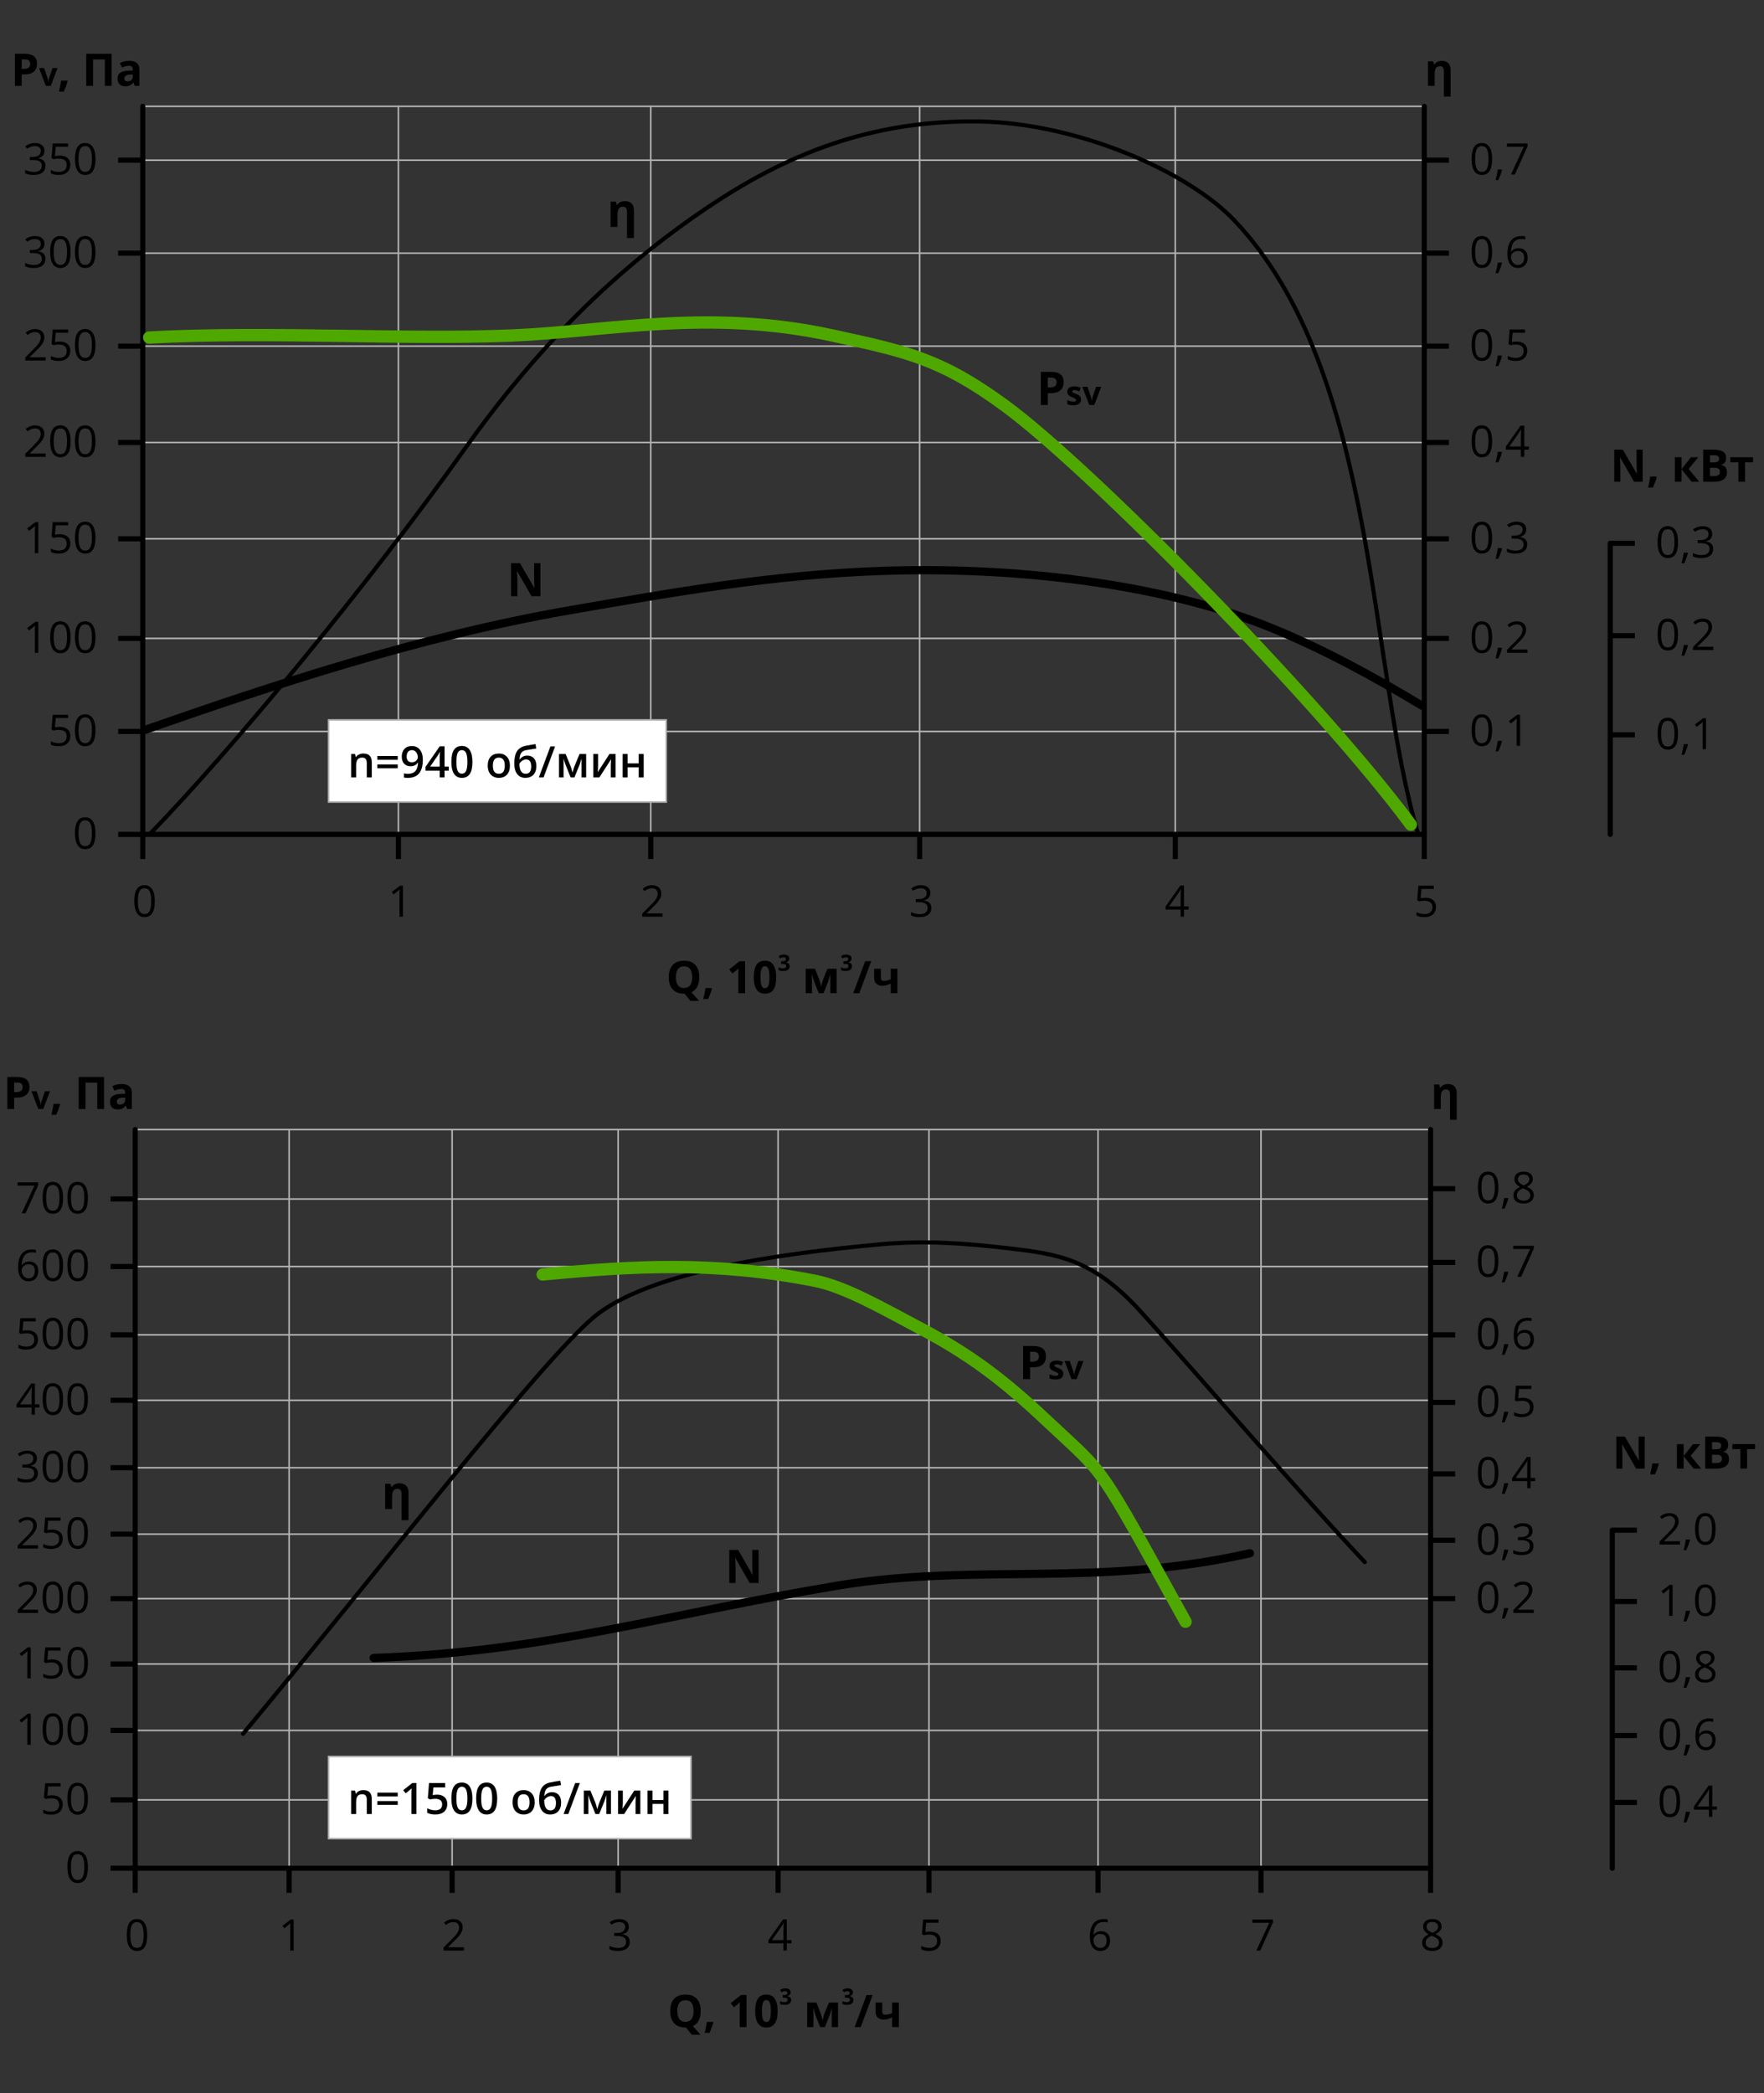 <?xml version="1.0" encoding="UTF-8"?>
<!DOCTYPE svg PUBLIC "-//W3C//DTD SVG 1.1//EN" "http://www.w3.org/Graphics/SVG/1.1/DTD/svg11.dtd">
<!-- Creator: CorelDRAW 2020 (64-Bit) -->
<svg xmlns="http://www.w3.org/2000/svg" xml:space="preserve" width="516px" height="612px" version="1.1" style="shape-rendering:geometricPrecision; text-rendering:geometricPrecision; image-rendering:optimizeQuality; fill-rule:evenodd; clip-rule:evenodd"
viewBox="0 0 51600 61200"
 xmlns:xlink="http://www.w3.org/1999/xlink"
 xmlns:xodm="http://www.corel.com/coreldraw/odm/2003">
 <rect x="0" y="0" width="51600" height="61200" fill="#333333" stroke="none"/>
 <defs>
  <style type="text/css">
   <![CDATA[
    .str5 {stroke:black;stroke-width:150;stroke-miterlimit:10}
    .str6 {stroke:#B3B3B3;stroke-width:46;stroke-miterlimit:22.926}
    .str4 {stroke:#4FA800;stroke-width:360;stroke-linecap:round;stroke-linejoin:round;stroke-miterlimit:10}
    .str3 {stroke:black;stroke-width:240;stroke-linecap:round;stroke-linejoin:round;stroke-miterlimit:10}
    .str1 {stroke:black;stroke-width:150;stroke-linecap:round;stroke-linejoin:round;stroke-miterlimit:10}
    .str2 {stroke:black;stroke-width:120;stroke-linecap:round;stroke-linejoin:round;stroke-miterlimit:10}
    .str0 {stroke:#B3B3B3;stroke-width:46;stroke-linecap:round;stroke-linejoin:round;stroke-miterlimit:10}
    .fil0 {fill:none}
    .fil2 {fill:none;fill-rule:nonzero}
    .fil3 {fill:white}
    .fil1 {fill:black;fill-rule:nonzero}
   ]]>
  </style>
 </defs>
 <g id="Метки_x0020_и_x0020_выпуск_x0020_за_x0020_обрез">
  <g id="_2297770698240">
   <line class="fil0 str0" x1="8457" y1="33027" x2="8457" y2= "54625" />
   <line class="fil0 str0" x1="13225" y1="33027" x2="13225" y2= "54625" />
   <line class="fil0 str0" x1="18081" y1="33027" x2="18081" y2= "54625" />
   <line class="fil0 str0" x1="22760" y1="33027" x2="22760" y2= "54625" />
   <line class="fil0 str0" x1="27174" y1="33027" x2="27174" y2= "54625" />
   <line class="fil0 str0" x1="32119" y1="33027" x2="32119" y2= "54625" />
   <line class="fil0 str0" x1="36886" y1="33027" x2="36886" y2= "54625" />
  </g>
  <line class="fil0 str0" x1="3955" y1="33027" x2="41847" y2= "33027" />
  <line class="fil0 str0" x1="3955" y1="35058" x2="41847" y2= "35058" />
  <line class="fil0 str0" x1="3955" y1="37032" x2="41847" y2= "37032" />
  <line class="fil0 str0" x1="3955" y1="39030" x2="41847" y2= "39030" />
  <line class="fil0 str0" x1="3955" y1="40944" x2="41847" y2= "40944" />
  <line class="fil0 str0" x1="3955" y1="42915" x2="41847" y2= "42915" />
  <line class="fil0 str0" x1="3955" y1="44857" x2="41847" y2= "44857" />
  <line class="fil0 str0" x1="3955" y1="46743" x2="41847" y2= "46743" />
  <line class="fil0 str0" x1="3955" y1="48654" x2="41847" y2= "48654" />
  <line class="fil0 str0" x1="3955" y1="50596" x2="41847" y2= "50596" />
  <line class="fil0 str0" x1="3955" y1="52627" x2="41847" y2= "52627" />
  <g id="_2297770691520">
   <line class="fil0 str0" x1="4176" y1="21387" x2="41663" y2= "21387" />
   <line class="fil0 str0" x1="4176" y1="18667" x2="41663" y2= "18667" />
   <line class="fil0 str0" x1="4176" y1="15754" x2="41663" y2= "15754" />
   <line class="fil0 str0" x1="4176" y1="12938" x2="41663" y2= "12938" />
   <line class="fil0 str0" x1="4176" y1="10121" x2="41663" y2= "10121" />
   <line class="fil0 str0" x1="4176" y1="7402" x2="41663" y2= "7402" />
   <line class="fil0 str0" x1="4176" y1="4683" x2="41663" y2= "4683" />
   <line class="fil0 str0" x1="4176" y1="3110" x2="41669" y2= "3110" />
  </g>
  <g id="_2297770689216">
   <line class="fil0 str0" x1="11654" y1="3110" x2="11654" y2= "24397" />
   <line class="fil0 str0" x1="19035" y1="3110" x2="19035" y2= "24397" />
   <line class="fil0 str0" x1="26901" y1="3110" x2="26901" y2= "24397" />
   <line class="fil0 str0" x1="34379" y1="3110" x2="34379" y2= "24397" />
  </g>
  <line class="fil0 str1" x1="4176" y1="3110" x2="4176" y2= "24397" />
  <line class="fil0 str1" x1="41663" y1="3110" x2="41663" y2= "24397" />
  <line class="fil0 str1" x1="4176" y1="24397" x2="41663" y2= "24397" />
  <line class="fil0 str1" x1="3955" y1="33027" x2="3955" y2= "54625" />
  <line class="fil0 str1" x1="41847" y1="33027" x2="41847" y2= "54625" />
  <line class="fil0 str1" x1="3955" y1="54625" x2="41847" y2= "54625" />
  <line class="fil0 str1" x1="47102" y1="15885" x2="47102" y2= "24397" />
  <path class="fil0 str2" d="M4372 24397c2446,-2515 6409,-7319 9231,-11283 2067,-2902 4321,-5190 7126,-7070 2237,-1499 4706,-2544 7928,-2492 2841,47 6065,1442 7437,2880 4229,4432 3923,13098 5394,17965"/>
  <path class="fil0 str3" d="M4239 21342c3698,-1290 8024,-2737 12429,-3499 3173,-549 5919,-1037 9125,-1150 3755,-131 8105,332 11358,1651 1556,631 3054,1451 4448,2292"/>
  <path class="fil0 str2" d="M7109 50696c4075,-4907 8635,-10795 10237,-12164 1569,-1340 5426,-1876 8416,-2150 1332,-122 2528,-24 3764,120 1454,169 2455,318 3855,1862 1758,1937 4452,5096 6541,7310"/>
  <path class="fil0 str3" d="M10929 48477c5069,-180 8552,-1285 13597,-2119 4024,-664 7533,71 12037,-942"/>
  <line class="fil0 str1" x1="47162" y1="44741" x2="47162" y2= "54625" />
  <path class="fil0 str4" d="M4364 9869c3478,-188 7497,72 10627,-60 2795,-119 5726,-791 9358,0 2173,473 3162,675 5040,2048 2500,1828 9202,8640 11881,12255"/>
  <path class="fil1" d="M413 31931l66 0c61,0 106,-12 137,-36 30,-25 45,-60 45,-106 0,-46 -13,-81 -38,-103 -25,-22 -65,-33 -120,-33l-90 0 0 278zm449 -149c0,101 -32,178 -95,231 -63,54 -152,81 -269,81l-85 0 0 333 -198 0 0 -937 299 0c113,0 200,24 259,73 59,49 89,122 89,219z"/>
  <path id="1" class="fil1" d="M1757 32289c-23,87 -60,189 -113,307l-141 0c28,-113 49,-221 65,-321l179 0 10 14z"/>
  <path id="2" class="fil1" d="M1119 32427l-198 -520 148 0 101 296c11,38 18,73 21,107l2 0c2,-30 9,-66 21,-107l101 -296 148 0 -198 520 -146 0z"/>
  <polygon id="3" class="fil1" points="3043,32427 2845,32427 2845,31655 2501,31655 2501,32427 2302,32427 2302,31490 3043,31490 "/>
  <path id="4" class="fil1" d="M3720 32427l-38 -97 -5 0c-33,41 -67,70 -102,86 -35,16 -80,24 -136,24 -69,0 -123,-20 -163,-59 -39,-39 -59,-95 -59,-168 0,-76 27,-132 80,-168 53,-37 133,-57 241,-60l124 -4 0 -32c0,-72 -37,-109 -112,-109 -57,0 -124,18 -201,52l-65 -132c82,-43 174,-64 274,-64 96,0 170,21 221,63 51,41 77,105 77,191l0 477 -136 0zm-58 -332l-76 2c-56,2 -99,12 -127,31 -27,19 -41,48 -41,86 0,55 31,83 95,83 45,0 81,-13 108,-39 27,-26 41,-61 41,-104l0 -59z"/>
  <line class="fil2 str5" x1="4176" y1="4683" x2="3456" y2= "4683" />
  <path class="fil1" d="M1301 4409c0,58 -16,105 -48,142 -33,37 -79,62 -138,74l0 5c72,9 126,32 162,69 35,38 52,87 52,147 0,86 -30,153 -90,199 -60,47 -145,70 -255,70 -48,0 -92,-3 -132,-10 -40,-8 -79,-21 -116,-39l0 -98c39,20 81,34 125,44 45,11 87,16 127,16 156,0 235,-62 235,-184 0,-111 -87,-166 -260,-166l-89 0 0 -88 91 0c70,0 126,-16 168,-47 41,-32 62,-75 62,-130 0,-44 -15,-79 -46,-104 -30,-26 -71,-38 -124,-38 -39,0 -77,5 -112,16 -35,11 -75,31 -120,59l-52 -69c37,-29 80,-52 128,-69 49,-17 100,-25 154,-25 88,0 156,20 205,61 49,40 73,95 73,165z"/>
  <path id="1" class="fil1" d="M1749 4549c96,0 171,24 226,71 55,47 82,112 82,194 0,94 -30,168 -90,221 -60,54 -142,80 -247,80 -102,0 -180,-16 -234,-49l0 -99c29,19 65,33 108,44 43,10 85,15 127,15 73,0 130,-17 170,-51 40,-34 60,-84 60,-149 0,-126 -77,-189 -232,-189 -40,0 -92,5 -158,18l-53 -35 34 -424 451 0 0 95 -363 0 -23 272c48,-9 95,-14 142,-14z"/>
  <path id="2" class="fil1" d="M2793 4648c0,157 -25,274 -74,351 -50,78 -125,116 -227,116 -98,0 -172,-39 -223,-118 -50,-80 -76,-196 -76,-349 0,-158 25,-275 74,-351 49,-77 124,-115 225,-115 99,0 173,40 224,120 51,80 77,195 77,346zm-496 0c0,132 16,228 47,288 31,60 80,90 148,90 69,0 119,-30 149,-91 31,-61 47,-157 47,-287 0,-130 -16,-226 -47,-286 -30,-61 -80,-91 -149,-91 -68,0 -117,30 -148,90 -31,59 -47,155 -47,287z"/>
  <line class="fil2 str5" x1="4176" y1="7402" x2="3456" y2= "7402" />
  <path class="fil1" d="M1301 7129c0,57 -16,105 -48,141 -33,37 -79,62 -138,74l0 5c72,9 126,32 162,70 35,37 52,86 52,146 0,87 -30,153 -90,200 -60,46 -145,70 -255,70 -48,0 -92,-4 -132,-11 -40,-8 -79,-20 -116,-39l0 -98c39,20 81,35 125,45 45,10 87,15 127,15 156,0 235,-61 235,-184 0,-110 -87,-165 -260,-165l-89 0 0 -89 91 0c70,0 126,-16 168,-47 41,-31 62,-75 62,-130 0,-44 -15,-79 -46,-104 -30,-25 -71,-38 -124,-38 -39,0 -77,5 -112,16 -35,11 -75,31 -120,60l-52 -70c37,-29 80,-52 128,-69 49,-16 100,-25 154,-25 88,0 156,20 205,61 49,40 73,95 73,166z"/>
  <path id="1" class="fil1" d="M2067 7367c0,157 -25,274 -74,352 -50,77 -125,116 -227,116 -98,0 -172,-40 -223,-119 -51,-79 -76,-196 -76,-349 0,-158 24,-275 74,-351 49,-77 124,-115 225,-115 98,0 173,40 224,120 51,80 77,195 77,346zm-496 0c0,132 15,228 47,288 31,61 80,91 148,91 69,0 118,-31 149,-92 31,-61 46,-156 46,-287 0,-130 -15,-225 -46,-286 -31,-61 -80,-91 -149,-91 -68,0 -117,30 -148,90 -32,59 -47,155 -47,287z"/>
  <path id="2" class="fil1" d="M2793 7367c0,157 -25,274 -74,352 -50,77 -125,116 -227,116 -98,0 -172,-40 -223,-119 -50,-79 -76,-196 -76,-349 0,-158 25,-275 74,-351 49,-77 124,-115 225,-115 99,0 173,40 224,120 51,80 77,195 77,346zm-496 0c0,132 16,228 47,288 31,61 80,91 148,91 69,0 119,-31 149,-92 31,-61 47,-156 47,-287 0,-130 -16,-225 -47,-286 -30,-61 -80,-91 -149,-91 -68,0 -117,30 -148,90 -31,59 -47,155 -47,287z"/>
  <line class="fil2 str5" x1="4176" y1="10121" x2="3456" y2= "10121" />
  <path class="fil1" d="M1336 10541l-597 0 0 -89 239 -240c73,-73 121,-126 144,-157 23,-32 41,-62 52,-92 12,-30 18,-62 18,-96 0,-49 -15,-87 -44,-115 -30,-29 -71,-43 -123,-43 -37,0 -73,6 -107,19 -33,12 -71,35 -112,67l-55 -70c84,-69 175,-103 273,-103 85,0 152,21 200,65 49,44 73,102 73,176 0,57 -16,114 -48,171 -33,56 -93,127 -182,213l-198 194 0 5 467 0 0 95z"/>
  <path id="1" class="fil1" d="M1749 9987c96,0 171,24 226,72 55,47 82,112 82,194 0,94 -30,167 -90,221 -60,53 -142,80 -247,80 -102,0 -180,-16 -234,-49l0 -100c29,19 65,33 108,44 43,11 85,16 127,16 73,0 130,-17 170,-52 40,-34 60,-83 60,-148 0,-127 -77,-190 -232,-190 -40,0 -92,6 -158,18l-53 -34 34 -425 451 0 0 96 -363 0 -23 272c48,-10 95,-15 142,-15z"/>
  <path id="2" class="fil1" d="M2793 10087c0,157 -25,274 -74,351 -50,77 -125,116 -227,116 -98,0 -172,-40 -223,-119 -50,-79 -76,-195 -76,-348 0,-158 25,-275 74,-352 49,-76 124,-115 225,-115 99,0 173,40 224,120 51,80 77,196 77,347zm-496 -1c0,132 16,228 47,289 31,60 80,90 148,90 69,0 119,-31 149,-92 31,-61 47,-156 47,-287 0,-130 -16,-225 -47,-286 -30,-60 -80,-91 -149,-91 -68,0 -117,30 -148,90 -31,60 -47,156 -47,287z"/>
  <line class="fil2 str5" x1="4176" y1="12938" x2="3456" y2= "12938" />
  <path class="fil1" d="M1336 13358l-597 0 0 -89 239 -240c73,-74 121,-126 144,-158 23,-31 41,-62 52,-92 12,-29 18,-61 18,-96 0,-48 -15,-86 -44,-115 -30,-28 -71,-42 -123,-42 -37,0 -73,6 -107,18 -33,13 -71,35 -112,68l-55 -70c84,-69 175,-104 273,-104 85,0 152,22 200,65 49,44 73,103 73,176 0,58 -16,115 -48,171 -33,56 -93,127 -182,213l-198 194 0 5 467 0 0 96z"/>
  <path id="1" class="fil1" d="M2067 12903c0,157 -25,274 -74,351 -50,77 -125,116 -227,116 -98,0 -172,-39 -223,-119 -51,-79 -76,-195 -76,-348 0,-158 24,-275 74,-352 49,-76 124,-114 225,-114 98,0 173,40 224,120 51,79 77,195 77,346zm-496 0c0,132 15,228 47,288 31,60 80,90 148,90 69,0 118,-30 149,-91 31,-61 46,-157 46,-287 0,-130 -15,-226 -46,-287 -31,-60 -80,-90 -149,-90 -68,0 -117,29 -148,89 -32,60 -47,156 -47,288z"/>
  <path id="2" class="fil1" d="M2793 12903c0,157 -25,274 -74,351 -50,77 -125,116 -227,116 -98,0 -172,-39 -223,-119 -50,-79 -76,-195 -76,-348 0,-158 25,-275 74,-352 49,-76 124,-114 225,-114 99,0 173,40 224,120 51,79 77,195 77,346zm-496 0c0,132 16,228 47,288 31,60 80,90 148,90 69,0 119,-30 149,-91 31,-61 47,-157 47,-287 0,-130 -16,-226 -47,-287 -30,-60 -80,-90 -149,-90 -68,0 -117,29 -148,89 -31,60 -47,156 -47,288z"/>
  <line class="fil2 str5" x1="4176" y1="15754" x2="3456" y2= "15754" />
  <path class="fil1" d="M1121 16174l-101 0 0 -646c0,-54 2,-105 5,-153 -8,9 -18,18 -29,28 -10,9 -60,49 -147,121l-55 -71 240 -186 87 0 0 907z"/>
  <path id="1" class="fil1" d="M1749 15620c96,0 171,24 226,71 55,47 82,112 82,195 0,94 -30,167 -90,221 -60,53 -142,80 -247,80 -102,0 -180,-17 -234,-50l0 -99c29,19 65,33 108,44 43,10 85,16 127,16 73,0 130,-18 170,-52 40,-34 60,-84 60,-149 0,-126 -77,-189 -232,-189 -40,0 -92,6 -158,18l-53 -34 34 -425 451 0 0 95 -363 0 -23 272c48,-9 95,-14 142,-14z"/>
  <path id="2" class="fil1" d="M2793 15719c0,157 -25,274 -74,352 -50,77 -125,116 -227,116 -98,0 -172,-40 -223,-119 -50,-79 -76,-196 -76,-349 0,-158 25,-275 74,-351 49,-77 124,-115 225,-115 99,0 173,40 224,120 51,80 77,195 77,346zm-496 0c0,132 16,228 47,288 31,61 80,91 148,91 69,0 119,-31 149,-92 31,-61 47,-156 47,-287 0,-130 -16,-225 -47,-286 -30,-61 -80,-91 -149,-91 -68,0 -117,30 -148,90 -31,59 -47,155 -47,287z"/>
  <line class="fil2 str5" x1="4176" y1="18667" x2="3456" y2= "18667" />
  <path class="fil1" d="M1121 19087l-101 0 0 -646c0,-54 2,-104 5,-152 -8,8 -18,18 -29,27 -10,10 -60,50 -147,121l-55 -71 240 -185 87 0 0 906z"/>
  <path id="1" class="fil1" d="M2067 18633c0,157 -25,274 -74,351 -50,77 -125,116 -227,116 -98,0 -172,-39 -223,-119 -51,-79 -76,-195 -76,-348 0,-158 24,-275 74,-352 49,-76 124,-114 225,-114 98,0 173,40 224,119 51,80 77,196 77,347zm-496 0c0,132 15,228 47,288 31,60 80,90 148,90 69,0 118,-30 149,-91 31,-61 46,-157 46,-287 0,-130 -15,-226 -46,-287 -31,-60 -80,-90 -149,-90 -68,0 -117,29 -148,89 -32,60 -47,156 -47,288z"/>
  <path id="2" class="fil1" d="M2793 18633c0,157 -25,274 -74,351 -50,77 -125,116 -227,116 -98,0 -172,-39 -223,-119 -50,-79 -76,-195 -76,-348 0,-158 25,-275 74,-352 49,-76 124,-114 225,-114 99,0 173,40 224,119 51,80 77,196 77,347zm-496 0c0,132 16,228 47,288 31,60 80,90 148,90 69,0 119,-30 149,-91 31,-61 47,-157 47,-287 0,-130 -16,-226 -47,-287 -30,-60 -80,-90 -149,-90 -68,0 -117,29 -148,89 -31,60 -47,156 -47,288z"/>
  <line class="fil2 str5" x1="4176" y1="21387" x2="3456" y2= "21387" />
  <path class="fil1" d="M1749 21253c96,0 171,24 226,71 55,47 82,112 82,194 0,94 -30,168 -90,221 -60,54 -142,80 -247,80 -102,0 -180,-16 -234,-49l0 -99c29,19 65,33 108,43 43,11 85,16 127,16 73,0 130,-17 170,-51 40,-34 60,-84 60,-149 0,-126 -77,-189 -232,-189 -40,0 -92,5 -158,18l-53 -35 34 -424 451 0 0 95 -363 0 -23 272c48,-9 95,-14 142,-14z"/>
  <path id="1" class="fil1" d="M2793 21352c0,157 -25,274 -74,351 -50,78 -125,116 -227,116 -98,0 -172,-39 -223,-118 -50,-80 -76,-196 -76,-349 0,-158 25,-275 74,-351 49,-77 124,-115 225,-115 99,0 173,40 224,120 51,79 77,195 77,346zm-496 0c0,132 16,228 47,288 31,60 80,90 148,90 69,0 119,-30 149,-91 31,-61 47,-157 47,-287 0,-130 -16,-226 -47,-286 -30,-61 -80,-91 -149,-91 -68,0 -117,30 -148,89 -31,60 -47,156 -47,288z"/>
  <line class="fil2 str5" x1="4176" y1="24397" x2="3456" y2= "24397" />
  <path class="fil1" d="M2793 24363c0,157 -25,274 -74,351 -50,77 -125,116 -227,116 -98,0 -172,-40 -223,-119 -50,-79 -76,-195 -76,-348 0,-158 25,-275 74,-352 49,-76 124,-115 225,-115 99,0 173,40 224,120 51,80 77,196 77,347zm-496 0c0,131 16,228 47,288 31,60 80,90 148,90 69,0 119,-30 149,-91 31,-62 47,-157 47,-287 0,-131 -16,-226 -47,-287 -30,-60 -80,-91 -149,-91 -68,0 -117,30 -148,90 -31,60 -47,156 -47,288z"/>
  <path class="fil1" d="M42611 32742l-196 0 0 -734c0,-51 -9,-90 -28,-116 -18,-26 -47,-39 -87,-39 -55,0 -94,19 -119,55 -24,37 -36,97 -36,182l0 337 -195 0 0 -717 149 0 26 92 11 0c22,-34 52,-61 90,-78 38,-18 82,-27 130,-27 84,0 147,23 190,68 43,45 65,110 65,195l0 782z"/>
  <line class="fil2 str5" x1="41663" y1="4683" x2="42383" y2= "4683" />
  <path class="fil1" d="M43647 4648c0,157 -25,274 -74,351 -50,78 -125,116 -227,116 -97,0 -172,-39 -223,-118 -50,-80 -76,-196 -76,-349 0,-158 25,-275 74,-351 49,-77 124,-115 225,-115 99,0 173,40 225,120 51,80 76,195 76,346zm-496 0c0,132 16,228 47,288 31,60 80,90 148,90 69,0 119,-30 150,-91 30,-61 46,-157 46,-287 0,-130 -16,-226 -46,-286 -31,-61 -81,-91 -150,-91 -68,0 -117,30 -148,90 -31,59 -47,155 -47,287z"/>
  <path id="1" class="fil1" d="M43927 4955l9 15c-10,41 -26,89 -46,144 -20,54 -41,105 -63,153l-78 0c11,-44 24,-97 37,-160 14,-63 23,-114 28,-152l113 0z"/>
  <polygon id="2" class="fil1" points="44198,5103 44574,4291 44080,4291 44080,4196 44683,4196 44683,4278 44313,5103 "/>
  <line class="fil2 str5" x1="41663" y1="7402" x2="42383" y2= "7402" />
  <path class="fil1" d="M43647 7367c0,157 -25,274 -74,352 -50,77 -125,116 -227,116 -97,0 -172,-40 -223,-119 -50,-79 -76,-196 -76,-349 0,-158 25,-275 74,-351 49,-77 124,-115 225,-115 99,0 173,40 225,120 51,80 76,195 76,346zm-496 0c0,132 16,228 47,288 31,61 80,91 148,91 69,0 119,-31 150,-92 30,-61 46,-156 46,-287 0,-130 -16,-225 -46,-286 -31,-61 -81,-91 -150,-91 -68,0 -117,30 -148,90 -31,59 -47,155 -47,287z"/>
  <path id="1" class="fil1" d="M43927 7675l9 14c-10,41 -26,89 -46,144 -20,55 -41,105 -63,153l-78 0c11,-43 24,-96 37,-160 14,-63 23,-113 28,-151l113 0z"/>
  <path id="2" class="fil1" d="M44094 7434c0,-178 35,-311 104,-399 69,-88 172,-133 307,-133 47,0 84,4 111,12l0 89c-32,-10 -68,-16 -109,-16 -97,0 -172,31 -223,91 -51,61 -80,156 -84,285l7 0c45,-71 117,-106 216,-106 81,0 145,24 192,74 47,49 71,116 71,200 0,94 -26,169 -77,223 -52,53 -121,81 -209,81 -94,0 -168,-36 -223,-106 -55,-71 -83,-169 -83,-295zm305 313c59,0 104,-19 136,-56 33,-37 49,-90 49,-160 0,-60 -15,-107 -45,-142 -30,-34 -75,-51 -135,-51 -37,0 -72,8 -103,23 -31,15 -56,36 -74,63 -18,27 -27,55 -27,84 0,43 8,82 24,119 17,37 40,66 71,88 30,21 65,32 104,32z"/>
  <line class="fil2 str5" x1="41663" y1="10121" x2="42383" y2= "10121" />
  <path class="fil1" d="M43647 10087c0,157 -25,274 -74,351 -50,77 -125,116 -227,116 -97,0 -172,-40 -223,-119 -50,-79 -76,-195 -76,-348 0,-158 25,-275 74,-352 49,-76 124,-115 225,-115 99,0 173,40 225,120 51,80 76,196 76,347zm-496 -1c0,132 16,228 47,289 31,60 80,90 148,90 69,0 119,-31 150,-92 30,-61 46,-156 46,-287 0,-130 -16,-225 -46,-286 -31,-60 -81,-91 -150,-91 -68,0 -117,30 -148,90 -31,60 -47,156 -47,287z"/>
  <path id="1" class="fil1" d="M43927 10394l9 14c-10,41 -26,89 -46,144 -20,55 -41,106 -63,153l-78 0c11,-43 24,-96 37,-159 14,-64 23,-114 28,-152l113 0z"/>
  <path id="2" class="fil1" d="M44367 9987c96,0 171,24 226,72 54,47 82,112 82,194 0,94 -30,167 -90,221 -60,53 -142,80 -247,80 -102,0 -180,-16 -234,-49l0 -100c29,19 65,33 108,44 43,11 85,16 127,16 73,0 130,-17 170,-52 40,-34 60,-83 60,-148 0,-127 -77,-190 -232,-190 -40,0 -92,6 -158,18l-53 -34 34 -425 451 0 0 96 -363 0 -23 272c48,-10 95,-15 142,-15z"/>
  <line class="fil2 str5" x1="41663" y1="12938" x2="42383" y2= "12938" />
  <path class="fil1" d="M43647 12903c0,157 -25,274 -74,351 -50,77 -125,116 -227,116 -97,0 -172,-39 -223,-119 -50,-79 -76,-195 -76,-348 0,-158 25,-275 74,-352 49,-76 124,-114 225,-114 99,0 173,40 225,120 51,79 76,195 76,346zm-496 0c0,132 16,228 47,288 31,60 80,90 148,90 69,0 119,-30 150,-91 30,-61 46,-157 46,-287 0,-130 -16,-226 -46,-287 -31,-60 -81,-90 -150,-90 -68,0 -117,29 -148,89 -31,60 -47,156 -47,288z"/>
  <path id="1" class="fil1" d="M43927 13210l9 14c-10,42 -26,90 -46,144 -20,55 -41,106 -63,153l-78 0c11,-43 24,-96 37,-159 14,-63 23,-114 28,-152l113 0z"/>
  <path id="2" class="fil1" d="M44723 13149l-135 0 0 209 -99 0 0 -209 -441 0 0 -90 431 -613 109 0 0 609 135 0 0 94zm-234 -94l0 -301c0,-59 2,-126 6,-200l-4 0c-20,39 -39,72 -56,98l-284 403 338 0z"/>
  <line class="fil2 str5" x1="41663" y1="15754" x2="42383" y2= "15754" />
  <path class="fil1" d="M43647 15719c0,157 -25,274 -74,352 -50,77 -125,116 -227,116 -97,0 -172,-40 -223,-119 -50,-79 -76,-196 -76,-349 0,-158 25,-275 74,-351 49,-77 124,-115 225,-115 99,0 173,40 225,120 51,80 76,195 76,346zm-496 0c0,132 16,228 47,288 31,61 80,91 148,91 69,0 119,-31 150,-92 30,-61 46,-156 46,-287 0,-130 -16,-225 -46,-286 -31,-61 -81,-91 -150,-91 -68,0 -117,30 -148,90 -31,59 -47,155 -47,287z"/>
  <path id="1" class="fil1" d="M43927 16027l9 14c-10,41 -26,89 -46,144 -20,55 -41,105 -63,153l-78 0c11,-43 24,-96 37,-160 14,-63 23,-113 28,-151l113 0z"/>
  <path id="2" class="fil1" d="M44646 15481c0,57 -17,105 -49,141 -33,37 -78,62 -138,74l0 5c73,9 127,32 162,70 35,37 52,86 52,146 0,87 -29,153 -90,200 -59,46 -144,70 -255,70 -48,0 -92,-4 -132,-11 -40,-8 -79,-20 -116,-39l0 -98c39,20 81,35 125,45 45,10 87,15 127,15 156,0 235,-61 235,-184 0,-110 -87,-165 -260,-165l-89 0 0 -89 91 0c70,0 127,-16 168,-47 41,-31 62,-75 62,-130 0,-44 -15,-79 -46,-104 -30,-25 -71,-38 -123,-38 -40,0 -78,5 -113,16 -35,11 -75,31 -120,60l-52 -70c37,-29 80,-52 129,-69 48,-16 99,-25 153,-25 88,0 157,20 206,61 48,40 73,95 73,166z"/>
  <line class="fil2 str5" x1="41663" y1="18667" x2="42383" y2= "18667" />
  <path class="fil1" d="M43647 18633c0,157 -25,274 -74,351 -50,77 -125,116 -227,116 -97,0 -172,-39 -223,-119 -50,-79 -76,-195 -76,-348 0,-158 25,-275 74,-352 49,-76 124,-114 225,-114 99,0 173,40 225,119 51,80 76,196 76,347zm-496 0c0,132 16,228 47,288 31,60 80,90 148,90 69,0 119,-30 150,-91 30,-61 46,-157 46,-287 0,-130 -16,-226 -46,-287 -31,-60 -81,-90 -150,-90 -68,0 -117,29 -148,89 -31,60 -47,156 -47,288z"/>
  <path id="1" class="fil1" d="M43927 18940l9 14c-10,42 -26,90 -46,144 -20,55 -41,106 -63,153l-78 0c11,-43 24,-96 37,-159 14,-63 23,-114 28,-152l113 0z"/>
  <path id="2" class="fil1" d="M44680 19087l-596 0 0 -88 239 -240c72,-74 120,-126 143,-158 24,-31 41,-62 53,-92 11,-30 17,-62 17,-96 0,-48 -15,-87 -44,-115 -30,-28 -70,-42 -122,-42 -38,0 -74,6 -107,18 -34,12 -72,35 -113,68l-55 -70c84,-70 175,-104 273,-104 86,0 152,22 201,65 48,44 72,103 72,176 0,58 -16,115 -48,171 -32,56 -93,127 -181,213l-199 194 0 5 467 0 0 95z"/>
  <line class="fil2 str5" x1="41663" y1="21387" x2="42383" y2= "21387" />
  <path class="fil1" d="M43647 21352c0,157 -25,274 -74,351 -50,78 -125,116 -227,116 -97,0 -172,-39 -223,-118 -50,-80 -76,-196 -76,-349 0,-158 25,-275 74,-351 49,-77 124,-115 225,-115 99,0 173,40 225,120 51,79 76,195 76,346zm-496 0c0,132 16,228 47,288 31,60 80,90 148,90 69,0 119,-30 150,-91 30,-61 46,-157 46,-287 0,-130 -16,-226 -46,-286 -31,-61 -81,-91 -150,-91 -68,0 -117,30 -148,89 -31,60 -47,156 -47,288z"/>
  <path id="1" class="fil1" d="M43927 21659l9 14c-10,42 -26,90 -46,145 -20,54 -41,105 -63,152l-78 0c11,-43 24,-96 37,-159 14,-63 23,-114 28,-152l113 0z"/>
  <path id="2" class="fil1" d="M44465 21807l-100 0 0 -647c0,-53 1,-104 5,-152 -9,9 -19,18 -30,27 -10,10 -60,50 -147,121l-55 -71 240 -185 87 0 0 907z"/>
  <line class="fil2 str5" x1="47102" y1="15885" x2="47822" y2= "15885" />
  <path class="fil1" d="M49086 15851c0,157 -24,274 -74,351 -49,77 -125,116 -226,116 -98,0 -172,-39 -223,-119 -51,-79 -76,-195 -76,-348 0,-158 24,-275 73,-352 50,-76 125,-114 226,-114 98,0 173,40 224,119 51,80 76,196 76,347zm-495 0c0,132 15,228 46,288 31,60 81,90 149,90 68,0 118,-30 149,-91 31,-61 46,-157 46,-287 0,-130 -15,-226 -46,-287 -31,-60 -81,-90 -149,-90 -68,0 -118,29 -149,89 -31,60 -46,156 -46,288z"/>
  <path id="1" class="fil1" d="M49367 16158l9 14c-11,42 -26,90 -47,144 -20,55 -41,106 -63,153l-77 0c11,-43 23,-96 37,-159 13,-63 22,-114 28,-152l113 0z"/>
  <path id="2" class="fil1" d="M50085 15612c0,58 -16,105 -49,142 -32,37 -78,61 -138,74l0 5c73,9 127,32 162,69 35,37 53,86 53,147 0,86 -30,153 -90,199 -60,47 -145,70 -256,70 -48,0 -91,-3 -132,-11 -39,-7 -78,-20 -116,-38l0 -98c39,19 81,34 126,44 44,10 86,15 126,15 157,0 235,-61 235,-184 0,-110 -86,-165 -259,-165l-89 0 0 -89 90 0c71,0 127,-15 168,-46 42,-32 62,-75 62,-130 0,-45 -15,-79 -45,-105 -31,-25 -72,-37 -124,-37 -40,0 -77,5 -112,16 -35,10 -76,30 -121,59l-52 -69c37,-30 80,-52 129,-69 49,-17 100,-25 153,-25 89,0 157,20 206,60 49,41 73,96 73,166z"/>
  <line class="fil2 str5" x1="47102" y1="18587" x2="47822" y2= "18587" />
  <path class="fil1" d="M49086 18553c0,157 -24,274 -74,351 -49,77 -125,116 -226,116 -98,0 -172,-39 -223,-119 -51,-79 -76,-195 -76,-348 0,-158 24,-275 73,-352 50,-76 125,-114 226,-114 98,0 173,40 224,119 51,80 76,196 76,347zm-495 0c0,132 15,228 46,288 31,60 81,90 149,90 68,0 118,-30 149,-91 31,-61 46,-157 46,-287 0,-130 -15,-226 -46,-287 -31,-60 -81,-90 -149,-90 -68,0 -118,29 -149,89 -31,60 -46,156 -46,288z"/>
  <path id="1" class="fil1" d="M49367 18860l9 14c-11,42 -26,90 -47,144 -20,55 -41,106 -63,153l-77 0c11,-43 23,-96 37,-159 13,-63 22,-114 28,-152l113 0z"/>
  <path id="2" class="fil1" d="M50119 19007l-596 0 0 -88 239 -240c73,-74 121,-126 144,-158 23,-31 40,-62 52,-92 11,-30 17,-61 17,-96 0,-48 -15,-87 -44,-115 -29,-28 -70,-42 -122,-42 -38,0 -73,6 -107,18 -34,12 -71,35 -113,68l-54 -70c83,-70 174,-104 273,-104 85,0 152,22 200,65 49,44 73,103 73,176 0,58 -16,115 -49,171 -32,56 -92,127 -181,213l-199 194 0 5 467 0 0 95z"/>
  <line class="fil2 str5" x1="47102" y1="21486" x2="47822" y2= "21486" />
  <path class="fil1" d="M49086 21452c0,157 -24,274 -74,351 -49,77 -125,116 -226,116 -98,0 -172,-39 -223,-119 -51,-79 -76,-195 -76,-348 0,-158 24,-275 73,-352 50,-76 125,-114 226,-114 98,0 173,40 224,119 51,80 76,196 76,347zm-495 0c0,132 15,228 46,288 31,60 81,90 149,90 68,0 118,-30 149,-91 31,-61 46,-157 46,-287 0,-130 -15,-226 -46,-287 -31,-60 -81,-90 -149,-90 -68,0 -118,29 -149,89 -31,60 -46,156 -46,288z"/>
  <path id="1" class="fil1" d="M49367 21759l9 14c-11,42 -26,90 -47,144 -20,55 -41,106 -63,153l-77 0c11,-43 23,-96 37,-159 13,-63 22,-114 28,-152l113 0z"/>
  <path id="2" class="fil1" d="M49904 21906l-100 0 0 -646c0,-54 2,-104 5,-152 -9,8 -19,18 -29,27 -11,10 -60,50 -148,121l-54 -71 240 -185 86 0 0 906z"/>
  <path class="fil1" d="M48051 14085l-252 0 -408 -709 -5 0c8,126 12,215 12,268l0 441 -178 0 0 -937 251 0 407 702 4 0c-6,-122 -9,-208 -9,-258l0 -444 178 0 0 937z"/>
  <path id="1" class="fil1" d="M48463 13948c-22,86 -59,188 -112,307l-141 0c27,-114 49,-221 64,-322l180 0 9 15z"/>
  <polygon id="2" class="fil1" points="49463,13369 49678,13369 49395,13712 49703,14085 49481,14085 49189,13722 49189,14085 48993,14085 48993,13369 49189,13369 49189,13717 "/>
  <path id="3" class="fil1" d="M49821 13148l292 0c133,0 229,19 289,57 60,38 90,98 90,181 0,56 -13,102 -39,137 -26,36 -61,58 -105,65l0 7c59,13 102,38 129,74 26,36 39,85 39,145 0,85 -31,152 -93,200 -61,48 -145,71 -251,71l-351 0 0 -937zm199 372l115 0c54,0 93,-9 117,-25 24,-17 36,-45 36,-83 0,-36 -13,-62 -39,-77 -26,-16 -68,-24 -125,-24l-104 0 0 209zm0 157l0 244 129 0c55,0 95,-10 121,-31 27,-21 40,-53 40,-96 0,-78 -56,-117 -167,-117l-123 0z"/>
  <polygon id="4" class="fil1" points="51280,13369 51280,13516 51046,13516 51046,14085 50850,14085 50850,13516 50615,13516 50615,13369 "/>
  <path class="fil1" d="M20455 28572c0,110 -19,203 -58,278 -39,74 -97,129 -172,163l225 252 -254 0 -172 -210 -15 0c-143,0 -253,-42 -330,-125 -77,-83 -116,-203 -116,-359 0,-156 39,-275 116,-357 77,-83 188,-124 332,-124 144,0 254,42 330,125 76,83 114,202 114,357zm-683 0c0,105 19,184 59,237 40,53 99,79 178,79 159,0 238,-105 238,-316 0,-211 -79,-316 -236,-316 -80,0 -139,26 -179,80 -40,53 -60,132 -60,236z"/>
  <path id="1" class="fil1" d="M20826 28904c-23,87 -60,189 -113,307l-141 0c28,-113 49,-221 64,-321l180 0 10 14z"/>
  <path id="2" class="fil1" d="M21795 29042l-198 0 0 -542 2 -89 3 -98c-33,33 -56,54 -68,65l-108 86 -95 -119 301 -240 163 0 0 937z"/>
  <path id="3" class="fil1" d="M22705 28574c0,163 -27,284 -81,363 -53,79 -136,118 -247,118 -109,0 -190,-41 -245,-122 -55,-81 -82,-201 -82,-359 0,-166 26,-288 80,-366 53,-78 135,-118 247,-118 108,0 189,41 245,124 55,82 83,202 83,360zm-459 -1c0,115 10,197 30,247 20,50 53,75 101,75 46,0 79,-25 99,-76 21,-50 31,-132 31,-246 0,-115 -10,-197 -31,-247 -21,-50 -54,-76 -99,-76 -47,0 -81,26 -101,76 -20,50 -30,132 -30,247z"/>
  <path id="4" class="fil1" d="M24472 29042l-183 0 0 -565 -10 40c-23,90 -44,158 -62,204l-127 321 -139 0 -129 -323c-18,-47 -38,-113 -59,-198l-12 -44 0 565 -182 0 0 -717 269 0 123 306c13,33 25,71 36,113 11,43 18,80 22,110 14,-64 25,-110 33,-138 8,-28 16,-54 26,-77 9,-24 52,-128 127,-314l267 0 0 717z"/>
  <polygon id="5" class="fil1" points="25485,28105 25136,29042 24958,29042 25307,28105 "/>
  <path id="6" class="fil1" d="M25766 28325l0 262c0,63 28,94 86,94 38,0 73,-4 105,-13 32,-9 65,-19 98,-33l0 -310 195 0 0 717 -195 0 0 -285c-45,24 -87,41 -126,51 -39,10 -77,15 -113,15 -78,0 -139,-20 -182,-60 -42,-40 -64,-97 -64,-171l0 -267 196 0z"/>
  <path id="7" class="fil1" d="M23087 28022c0,29 -9,54 -27,75 -18,20 -42,34 -74,42l0 2c37,4 66,16 85,34 20,19 29,43 29,74 0,45 -16,80 -49,106 -32,25 -79,37 -140,37 -50,0 -96,-8 -135,-25l0 -85c18,10 38,17 60,23 22,6 43,8 65,8 33,0 57,-5 72,-16 16,-11 24,-29 24,-54 0,-22 -9,-37 -27,-46 -18,-10 -47,-14 -86,-14l-36 0 0 -76 36 0c37,0 63,-5 80,-14 17,-10 25,-26 25,-49 0,-36 -22,-53 -66,-53 -16,0 -31,2 -47,7 -16,5 -34,14 -53,27l-46 -68c43,-31 94,-46 153,-46 48,0 86,9 115,29 28,20 42,47 42,82z"/>
  <path id="8" class="fil1" d="M24910 28022c0,29 -9,54 -26,75 -18,20 -43,34 -75,42l0 2c38,4 66,16 86,34 19,19 29,43 29,74 0,45 -16,80 -49,106 -33,25 -80,37 -140,37 -51,0 -96,-8 -135,-25l0 -85c18,10 38,17 60,23 21,6 43,8 64,8 33,0 57,-5 73,-16 15,-11 23,-29 23,-54 0,-22 -9,-37 -27,-46 -18,-10 -46,-14 -86,-14l-35 0 0 -76 36 0c36,0 63,-5 80,-14 16,-10 25,-26 25,-49 0,-36 -22,-53 -67,-53 -15,0 -31,2 -47,7 -16,5 -34,14 -53,27l-46 -68c43,-31 94,-46 153,-46 49,0 87,9 115,29 28,20 42,47 42,82z"/>
  <line class="fil2 str5" x1="41663" y1="24397" x2="41663" y2= "25117" />
  <path class="fil1" d="M41697 26250c96,0 171,23 226,71 55,47 82,112 82,194 0,94 -30,168 -89,221 -60,53 -142,80 -247,80 -103,0 -181,-16 -234,-49l0 -99c29,18 65,33 108,43 43,11 85,16 127,16 73,0 129,-17 169,-51 41,-34 61,-84 61,-149 0,-126 -78,-190 -233,-190 -39,0 -92,6 -157,18l-54 -34 34 -424 451 0 0 95 -362 0 -24 272c48,-10 96,-14 142,-14z"/>
  <line class="fil2 str5" x1="34379" y1="24397" x2="34379" y2= "25117" />
  <path class="fil1" d="M34769 26595l-134 0 0 208 -99 0 0 -208 -441 0 0 -90 431 -613 109 0 0 609 134 0 0 94zm-233 -94l0 -301c0,-59 2,-126 6,-201l-5 0c-20,40 -38,73 -56,99l-283 403 338 0z"/>
  <line class="fil2 str5" x1="26901" y1="24397" x2="26901" y2= "25117" />
  <path class="fil1" d="M27214 26110c0,58 -16,105 -48,142 -33,37 -79,61 -138,74l0 5c73,9 127,32 162,69 35,37 52,86 52,147 0,86 -30,153 -90,199 -60,47 -145,70 -255,70 -48,0 -92,-3 -132,-11 -40,-7 -79,-20 -116,-38l0 -98c39,19 81,34 125,44 45,10 87,16 127,16 156,0 235,-62 235,-185 0,-110 -87,-165 -260,-165l-89 0 0 -89 91 0c70,0 126,-15 168,-46 41,-32 62,-75 62,-130 0,-45 -15,-79 -46,-105 -30,-25 -71,-37 -124,-37 -39,0 -77,5 -112,16 -35,10 -75,30 -120,59l-52 -69c37,-29 80,-52 128,-69 49,-17 100,-25 154,-25 88,0 156,20 205,60 49,41 73,96 73,166z"/>
  <line class="fil2 str5" x1="19035" y1="24397" x2="19035" y2= "25117" />
  <path class="fil1" d="M19382 26803l-596 0 0 -88 239 -240c73,-74 121,-126 144,-158 23,-31 40,-62 52,-92 11,-30 17,-62 17,-96 0,-48 -14,-87 -44,-115 -29,-28 -70,-42 -122,-42 -38,0 -73,6 -107,18 -34,12 -71,35 -113,68l-54 -70c83,-70 174,-104 273,-104 85,0 152,22 200,65 49,44 73,103 73,176 0,58 -16,115 -49,171 -32,56 -92,127 -181,213l-198 194 0 5 466 0 0 95z"/>
  <line class="fil2 str5" x1="11654" y1="24397" x2="11654" y2= "25117" />
  <path class="fil1" d="M11787 26803l-101 0 0 -646c0,-54 2,-104 5,-152 -9,8 -18,18 -29,27 -11,10 -60,50 -148,121l-54 -71 240 -185 87 0 0 906z"/>
  <line class="fil2 str5" x1="4176" y1="24397" x2="4176" y2= "25117" />
  <path class="fil1" d="M4528 26349c0,157 -24,274 -74,351 -49,77 -125,116 -226,116 -98,0 -172,-39 -223,-119 -51,-79 -77,-195 -77,-348 0,-158 25,-275 74,-352 49,-76 125,-114 226,-114 98,0 173,40 224,120 51,79 76,195 76,346zm-495 0c0,132 15,228 46,288 31,60 81,90 149,90 68,0 118,-30 149,-91 30,-61 46,-157 46,-287 0,-130 -16,-226 -46,-287 -31,-60 -81,-90 -149,-90 -68,0 -118,29 -149,89 -31,60 -46,156 -46,288z"/>
  <path class="fil1" d="M635 2014l65 0c61,0 107,-12 137,-37 30,-24 46,-59 46,-105 0,-47 -13,-81 -39,-103 -25,-22 -65,-33 -119,-33l-90 0 0 278zm448 -149c0,101 -31,178 -94,231 -63,54 -153,80 -269,80l-85 0 0 334 -199 0 0 -937 299 0c114,0 200,24 260,73 59,49 88,122 88,219z"/>
  <path id="1" class="fil1" d="M1978 2372c-22,87 -60,189 -113,307l-141 0c28,-113 50,-221 65,-321l180 0 9 14z"/>
  <path id="2" class="fil1" d="M1340 2510l-198 -520 149 0 100 296c11,38 18,73 21,107l3 0c1,-30 8,-66 21,-107l100 -296 148 0 -198 520 -146 0z"/>
  <polygon id="3" class="fil1" points="3265,2510 3067,2510 3067,1738 2722,1738 2722,2510 2523,2510 2523,1573 3265,1573 "/>
  <path id="4" class="fil1" d="M3941 2510l-38 -98 -5 0c-33,42 -67,71 -102,87 -34,16 -80,24 -136,24 -69,0 -123,-20 -162,-59 -40,-40 -59,-96 -59,-168 0,-76 26,-133 79,-169 54,-36 134,-56 241,-60l124 -3 0 -32c0,-73 -37,-109 -111,-109 -57,0 -125,17 -202,52l-65 -132c83,-43 174,-64 275,-64 96,0 169,21 220,63 52,41 77,105 77,191l0 477 -136 0zm-58 -332l-75 2c-57,2 -100,12 -127,31 -28,19 -42,48 -42,86 0,55 32,83 95,83 45,0 81,-13 109,-39 27,-26 40,-61 40,-104l0 -59z"/>
  <path class="fil1" d="M42432 2825l-195 0 0 -734c0,-51 -10,-90 -28,-116 -18,-26 -47,-39 -88,-39 -54,0 -94,18 -118,55 -24,36 -37,97 -37,182l0 337 -195 0 0 -717 149 0 27 92 10 0c22,-34 52,-61 91,-78 38,-18 81,-27 130,-27 83,0 146,23 189,68 43,45 65,110 65,195l0 782z"/>
  <line class="fil2 str5" x1="47162" y1="46827" x2="47882" y2= "46827" />
  <path class="fil1" d="M48927 47247l-101 0 0 -647c0,-53 2,-104 5,-152 -8,9 -18,18 -29,27 -10,10 -60,50 -147,121l-55 -71 240 -185 87 0 0 907z"/>
  <path id="1" class="fil1" d="M50184 46792c0,157 -25,274 -74,351 -50,77 -125,116 -227,116 -98,0 -172,-39 -223,-118 -50,-80 -76,-196 -76,-349 0,-158 25,-275 74,-352 49,-76 124,-114 225,-114 99,0 173,40 224,120 51,79 77,195 77,346zm-496 0c0,132 16,228 47,288 31,60 80,90 148,90 69,0 119,-30 150,-91 30,-61 46,-157 46,-287 0,-130 -16,-226 -46,-287 -31,-60 -81,-90 -150,-90 -68,0 -117,30 -148,89 -31,60 -47,156 -47,288z"/>
  <path id="2" class="fil1" d="M49427 47099l9 14c-11,42 -26,90 -47,145 -20,54 -41,105 -63,152l-77 0c11,-43 23,-96 37,-159 13,-63 22,-114 28,-152l113 0z"/>
  <line class="fil2 str5" x1="47162" y1="50745" x2="47882" y2= "50745" />
  <path class="fil1" d="M49146 50710c0,157 -24,274 -74,351 -49,78 -125,116 -226,116 -98,0 -172,-39 -223,-118 -51,-80 -76,-196 -76,-349 0,-158 24,-275 73,-351 50,-77 125,-115 226,-115 98,0 173,40 224,120 51,80 76,195 76,346zm-495 0c0,132 15,228 46,288 31,60 81,90 149,90 68,0 118,-30 149,-91 31,-61 46,-157 46,-287 0,-130 -15,-226 -46,-286 -31,-61 -81,-91 -149,-91 -68,0 -118,30 -149,90 -31,59 -46,155 -46,287z"/>
  <path id="1" class="fil1" d="M49427 51017l9 15c-11,41 -26,89 -47,144 -20,54 -41,105 -63,153l-77 0c11,-44 23,-97 37,-160 13,-63 22,-114 28,-152l113 0z"/>
  <path id="2" class="fil1" d="M49593 50777c0,-178 35,-311 104,-399 70,-89 172,-133 308,-133 47,0 83,4 110,12l0 89c-32,-11 -68,-16 -109,-16 -97,0 -171,31 -223,91 -51,61 -79,156 -84,285l7 0c46,-71 118,-106 216,-106 82,0 146,24 193,73 47,50 70,116 70,201 0,94 -26,168 -77,222 -51,54 -121,81 -209,81 -94,0 -168,-35 -223,-105 -55,-71 -83,-169 -83,-295zm305 313c59,0 104,-19 137,-56 32,-37 49,-90 49,-160 0,-60 -15,-107 -46,-142 -30,-34 -75,-51 -135,-51 -37,0 -71,7 -102,23 -31,15 -56,36 -75,63 -18,27 -27,55 -27,84 0,43 8,82 25,119 16,37 40,66 70,88 31,21 65,32 104,32z"/>
  <line class="fil2 str5" x1="47162" y1="52702" x2="47882" y2= "52702" />
  <path class="fil1" d="M49146 52668c0,156 -24,273 -74,351 -49,77 -125,116 -226,116 -98,0 -172,-40 -223,-119 -51,-79 -76,-195 -76,-348 0,-158 24,-275 73,-352 50,-76 125,-115 226,-115 98,0 173,40 224,120 51,80 76,195 76,347zm-495 -1c0,132 15,228 46,289 31,60 81,90 149,90 68,0 118,-31 149,-92 31,-61 46,-156 46,-287 0,-130 -15,-225 -46,-286 -31,-61 -81,-91 -149,-91 -68,0 -118,30 -149,90 -31,60 -46,155 -46,287z"/>
  <path id="1" class="fil1" d="M49427 52975l9 14c-11,41 -26,89 -47,144 -20,55 -41,106 -63,153l-77 0c11,-43 23,-96 37,-160 13,-63 22,-113 28,-151l113 0z"/>
  <path id="2" class="fil1" d="M50222 52914l-135 0 0 208 -98 0 0 -208 -441 0 0 -90 430 -614 109 0 0 610 135 0 0 94zm-233 -94l0 -302c0,-59 2,-126 6,-200l-5 0c-20,40 -39,73 -56,99l-284 403 339 0z"/>
  <line class="fil2 str5" x1="47162" y1="48766" x2="47882" y2= "48766" />
  <path class="fil1" d="M49146 48732c0,157 -24,274 -74,351 -49,77 -125,116 -226,116 -98,0 -172,-40 -223,-119 -51,-79 -76,-195 -76,-348 0,-158 24,-275 73,-352 50,-76 125,-114 226,-114 98,0 173,40 224,119 51,80 76,196 76,347zm-495 0c0,132 15,228 46,288 31,60 81,90 149,90 68,0 118,-30 149,-91 31,-62 46,-157 46,-287 0,-130 -15,-226 -46,-287 -31,-60 -81,-91 -149,-91 -68,0 -118,30 -149,90 -31,60 -46,156 -46,288z"/>
  <path id="1" class="fil1" d="M49427 49039l9 14c-11,42 -26,90 -47,144 -20,55 -41,106 -63,153l-77 0c11,-43 23,-96 37,-159 13,-63 22,-114 28,-152l113 0z"/>
  <path id="2" class="fil1" d="M49883 48267c83,0 148,19 197,57 48,39 73,92 73,160 0,44 -14,85 -42,122 -28,37 -72,70 -133,100 74,36 126,72 157,111 31,39 46,84 46,134 0,76 -26,136 -78,181 -53,45 -125,67 -216,67 -97,0 -171,-21 -223,-63 -53,-43 -79,-103 -79,-181 0,-104 64,-185 190,-242 -57,-33 -98,-68 -123,-105 -24,-37 -37,-79 -37,-125 0,-66 24,-119 73,-158 49,-39 114,-58 195,-58zm-196 690c0,50 17,89 52,117 34,27 83,41 145,41 62,0 110,-14 144,-43 35,-29 52,-69 52,-119 0,-41 -16,-76 -49,-107 -32,-32 -88,-62 -168,-91 -62,26 -107,55 -134,87 -28,33 -42,71 -42,115zm195 -606c-52,0 -92,12 -122,37 -29,25 -44,58 -44,99 0,38 13,71 37,98 24,27 69,55 135,82 59,-25 101,-52 126,-80 24,-29 37,-62 37,-100 0,-42 -15,-75 -45,-100 -30,-24 -72,-36 -124,-36z"/>
  <line class="fil2 str5" x1="47162" y1="44741" x2="47882" y2= "44741" />
  <path class="fil1" d="M49142 45161l-597 0 0 -89 239 -240c73,-73 121,-126 144,-157 23,-32 41,-62 52,-92 12,-30 18,-62 18,-96 0,-49 -15,-87 -44,-115 -30,-29 -71,-43 -123,-43 -37,0 -73,6 -107,19 -33,12 -71,35 -112,67l-55 -70c84,-69 175,-103 273,-103 85,0 152,21 200,65 49,44 73,102 73,176 0,57 -16,114 -48,171 -33,56 -93,127 -182,213l-198 194 0 5 467 0 0 95z"/>
  <path id="1" class="fil1" d="M50184 44707c0,157 -25,274 -74,351 -50,77 -125,116 -227,116 -98,0 -172,-40 -223,-119 -50,-79 -76,-195 -76,-348 0,-158 25,-275 74,-352 49,-76 124,-115 225,-115 99,0 173,40 224,120 51,80 77,196 77,347zm-496 -1c0,132 16,228 47,289 31,60 80,90 148,90 69,0 119,-31 150,-92 30,-61 46,-156 46,-287 0,-130 -16,-225 -46,-286 -31,-60 -81,-91 -150,-91 -68,0 -117,30 -148,90 -31,60 -47,156 -47,287z"/>
  <path id="2" class="fil1" d="M49427 45014l9 14c-11,41 -26,89 -47,144 -20,55 -41,106 -63,153l-77 0c11,-43 23,-96 37,-159 13,-64 22,-114 28,-152l113 0z"/>
  <path class="fil1" d="M48111 42941l-252 0 -408 -709 -5 0c8,125 12,215 12,268l0 441 -178 0 0 -937 251 0 407 702 4 0c-6,-122 -9,-208 -9,-258l0 -444 178 0 0 937z"/>
  <path id="1" class="fil1" d="M48523 42803c-22,87 -59,189 -112,307l-141 0c27,-113 49,-220 64,-321l180 0 9 14z"/>
  <polygon id="2" class="fil1" points="49523,42225 49738,42225 49455,42568 49763,42941 49541,42941 49249,42578 49249,42941 49053,42941 49053,42225 49249,42225 49249,42573 "/>
  <path id="3" class="fil1" d="M49881 42004l292 0c133,0 229,19 289,57 60,38 90,98 90,180 0,56 -13,102 -39,138 -26,36 -61,58 -105,65l0 6c59,14 102,38 129,75 26,36 39,84 39,144 0,86 -31,152 -93,200 -61,48 -145,72 -251,72l-351 0 0 -937zm199 371l115 0c54,0 93,-8 117,-24 24,-17 36,-45 36,-83 0,-36 -13,-62 -39,-78 -26,-15 -68,-23 -125,-23l-104 0 0 208zm0 158l0 244 129 0c55,0 95,-10 121,-31 27,-21 40,-53 40,-96 0,-78 -56,-117 -167,-117l-123 0z"/>
  <polygon id="4" class="fil1" points="51340,42225 51340,42372 51106,42372 51106,42941 50910,42941 50910,42372 50675,42372 50675,42225 "/>
  <path class="fil1" d="M18543 6960l-201 0 0 -757c0,-53 -10,-93 -29,-120 -19,-27 -49,-40 -90,-40 -57,0 -97,19 -122,57 -26,37 -38,100 -38,187l0 348 -202 0 0 -740 154 0 27 95 12 0c22,-35 53,-62 93,-81 39,-18 84,-27 134,-27 86,0 151,23 196,70 44,46 66,113 66,201l0 807z"/>
  <path class="fil1" d="M15808 17433l-260 0 -421 -732 -6 0c8,130 13,222 13,277l0 455 -184 0 0 -967 259 0 420 724 5 0c-7,-125 -10,-214 -10,-266l0 -458 184 0 0 967z"/>
  <path class="fil1" d="M30651 11328l68 0c63,0 110,-12 141,-37 32,-25 47,-62 47,-109 0,-48 -13,-84 -39,-107 -26,-23 -67,-34 -123,-34l-94 0 0 287zm463 -153c0,104 -32,183 -97,238 -65,56 -158,83 -278,83l-88 0 0 344 -205 0 0 -967 309 0c118,0 207,25 268,76 61,50 91,126 91,226z"/>
  <path id="1" class="fil1" d="M31622 11682c0,55 -19,96 -57,125 -38,29 -94,43 -170,43 -38,0 -71,-3 -98,-8 -28,-5 -53,-13 -77,-23l0 -120c27,13 57,23 91,32 34,9 63,13 89,13 53,0 79,-15 79,-46 0,-11 -3,-21 -10,-28 -7,-7 -19,-15 -36,-24 -18,-9 -40,-20 -69,-32 -41,-17 -71,-33 -90,-47 -19,-15 -33,-32 -42,-50 -9,-19 -13,-43 -13,-70 0,-47 18,-84 55,-110 37,-25 88,-38 156,-38 64,0 126,14 186,41l-43 105c-27,-12 -52,-21 -75,-28 -23,-8 -47,-11 -71,-11 -42,0 -64,11 -64,35 0,13 7,24 21,33 14,10 44,24 90,43 42,17 72,32 92,47 19,15 33,31 42,50 10,19 14,42 14,68z"/>
  <path id="2" class="fil1" d="M31862 11840l-203 -531 152 0 103 303c11,38 18,74 21,108l3 0c2,-30 9,-66 21,-108l103 -303 151 0 -202 531 -149 0z"/>
  <path class="fil0 str4" d="M15874 37265c2702,-257 5038,-386 7945,180 893,173 1965,793 3138,1414 1703,901 2699,1775 3762,2774 1646,1547 1326,1022 3960,5785"/>
  <path class="fil1" d="M30133 39812l67 0c64,0 111,-12 142,-37 31,-25 47,-61 47,-109 0,-48 -13,-83 -39,-106 -27,-23 -68,-35 -124,-35l-93 0 0 287zm463 -153c0,104 -33,184 -98,239 -65,55 -157,82 -277,82l-88 0 0 344 -205 0 0 -967 309 0c117,0 206,26 267,76 61,50 92,126 92,226z"/>
  <path id="1" class="fil1" d="M31104 40167c0,54 -19,96 -57,124 -38,29 -95,43 -170,43 -39,0 -72,-2 -99,-8 -27,-5 -53,-13 -77,-23l0 -120c27,13 58,24 91,32 34,9 64,13 90,13 52,0 79,-15 79,-46 0,-11 -4,-20 -11,-27 -7,-8 -19,-16 -36,-25 -17,-9 -40,-19 -68,-31 -41,-17 -71,-33 -91,-48 -19,-15 -33,-31 -41,-50 -9,-19 -13,-42 -13,-70 0,-47 18,-83 54,-109 37,-26 89,-39 156,-39 64,0 126,14 187,42l-44 104c-26,-11 -51,-21 -74,-28 -23,-7 -47,-11 -71,-11 -43,0 -64,12 -64,35 0,13 7,24 20,34 14,9 44,23 91,42 41,17 72,33 91,47 19,15 34,32 43,51 9,19 14,41 14,68z"/>
  <path id="2" class="fil1" d="M31343 40324l-202 -531 151 0 103 303c12,38 19,74 22,109l2 0c2,-31 9,-67 22,-109l102 -303 152 0 -203 531 -149 0z"/>
  <path class="fil1" d="M11949 44449l-202 0 0 -757c0,-54 -10,-94 -29,-120 -19,-27 -49,-40 -90,-40 -56,0 -97,18 -122,56 -25,38 -38,100 -38,188l0 348 -202 0 0 -740 154 0 27 95 12 0c22,-36 53,-63 93,-81 39,-18 84,-27 134,-27 86,0 151,23 196,69 44,47 67,114 67,202l0 807z"/>
  <path class="fil1" d="M22191 46286l-261 0 -421 -731 -6 0c9,129 13,221 13,276l0 455 -183 0 0 -967 259 0 419 725 5 0c-7,-126 -10,-215 -10,-267l0 -458 185 0 0 967z"/>
  <path class="fil1" d="M20497 58800c0,111 -20,203 -59,278 -39,74 -96,129 -172,163l226 252 -255 0 -171 -210 -15 0c-144,0 -254,-42 -331,-125 -77,-83 -115,-203 -115,-359 0,-156 38,-275 115,-357 77,-82 188,-123 332,-123 144,0 254,41 330,124 77,83 115,202 115,357zm-684 0c0,105 20,184 59,237 40,53 100,79 179,79 158,0 237,-105 237,-316 0,-211 -78,-316 -236,-316 -79,0 -139,27 -179,80 -40,53 -60,132 -60,236z"/>
  <path id="1" class="fil1" d="M20867 59132c-22,87 -60,189 -113,307l-141 0c28,-113 49,-220 65,-321l179 0 10 14z"/>
  <path id="2" class="fil1" d="M21837 59270l-198 0 0 -542 2 -89 3 -98c-33,33 -56,55 -69,65l-107 86 -96 -119 302 -240 163 0 0 937z"/>
  <path id="3" class="fil1" d="M22746 58802c0,163 -27,284 -81,363 -53,79 -136,118 -247,118 -108,0 -190,-41 -245,-122 -55,-81 -82,-201 -82,-359 0,-166 27,-288 80,-366 53,-78 136,-117 247,-117 108,0 189,41 245,123 55,82 83,202 83,360zm-459 -1c0,115 11,197 30,247 20,50 54,75 101,75 46,0 79,-25 100,-76 20,-50 31,-132 31,-246 0,-114 -11,-197 -31,-247 -21,-50 -54,-75 -100,-75 -47,0 -80,25 -100,75 -20,50 -31,133 -31,247z"/>
  <path id="4" class="fil1" d="M24513 59270l-183 0 0 -565 -10 40c-23,90 -44,158 -62,205l-127 320 -139 0 -128 -323c-19,-47 -38,-113 -59,-198l-12 -44 0 565 -182 0 0 -717 269 0 123 306c12,33 24,71 35,113 11,43 18,80 22,110 14,-64 25,-110 33,-138 8,-28 17,-54 26,-77 10,-24 52,-128 128,-314l266 0 0 717z"/>
  <polygon id="5" class="fil1" points="25526,58333 25177,59270 24999,59270 25349,58333 "/>
  <path id="6" class="fil1" d="M25807 58553l0 262c0,63 29,94 87,94 37,0 72,-4 104,-13 33,-8 65,-19 98,-33l0 -310 196 0 0 717 -196 0 0 -285c-45,24 -87,41 -126,51 -39,10 -77,15 -113,15 -78,0 -139,-20 -181,-60 -43,-40 -65,-97 -65,-171l0 -267 196 0z"/>
  <path id="7" class="fil1" d="M23128 58250c0,29 -9,54 -27,75 -17,20 -42,34 -74,42l0 2c38,5 66,16 86,34 19,19 29,43 29,74 0,45 -16,81 -49,106 -33,25 -80,37 -140,37 -51,0 -96,-8 -135,-25l0 -84c18,9 38,16 59,22 22,6 44,9 65,9 33,0 57,-6 73,-17 15,-11 23,-29 23,-53 0,-23 -9,-38 -27,-47 -18,-9 -46,-14 -86,-14l-35 0 0 -76 36 0c36,0 63,-5 80,-14 16,-10 25,-26 25,-49 0,-36 -22,-53 -67,-53 -15,0 -31,2 -47,7 -16,6 -34,14 -53,27l-46 -68c43,-31 94,-46 153,-46 49,0 87,10 115,29 28,20 42,47 42,82z"/>
  <path id="8" class="fil1" d="M24951 58250c0,29 -8,54 -26,75 -18,20 -43,34 -75,42l0 2c38,5 67,16 86,34 20,19 29,43 29,74 0,45 -16,81 -49,106 -32,25 -79,37 -140,37 -51,0 -96,-8 -135,-25l0 -84c18,9 38,16 60,22 22,6 43,9 65,9 32,0 56,-6 72,-17 16,-11 23,-29 23,-53 0,-23 -9,-38 -26,-47 -18,-9 -47,-14 -86,-14l-36 0 0 -76 36 0c37,0 63,-5 80,-14 17,-10 25,-26 25,-49 0,-36 -22,-53 -67,-53 -15,0 -31,2 -47,7 -15,6 -33,14 -53,27l-45 -68c42,-31 93,-46 152,-46 49,0 87,10 115,29 28,20 42,47 42,82z"/>
  <line class="fil2 str5" x1="41847" y1="54625" x2="41847" y2= "55345" />
  <path class="fil1" d="M41898 56112c83,0 149,19 197,58 48,38 73,91 73,159 0,45 -14,85 -42,122 -28,37 -72,70 -133,101 74,35 126,72 157,110 31,39 47,84 47,135 0,75 -27,135 -79,180 -53,45 -124,67 -216,67 -97,0 -171,-21 -223,-63 -52,-43 -78,-103 -78,-181 0,-104 63,-184 189,-242 -57,-33 -97,-67 -122,-105 -25,-37 -38,-79 -38,-125 0,-66 25,-118 73,-157 49,-39 114,-59 195,-59zm-196 691c0,49 18,88 52,116 35,27 83,41 146,41 61,0 109,-14 144,-43 34,-29 51,-69 51,-119 0,-40 -16,-76 -48,-107 -33,-32 -89,-62 -169,-91 -62,26 -106,55 -134,88 -28,32 -42,70 -42,115zm195 -607c-52,0 -92,12 -122,37 -29,25 -44,58 -44,99 0,38 13,71 37,98 24,28 70,55 135,82 60,-25 101,-51 126,-80 25,-28 37,-62 37,-100 0,-41 -15,-75 -45,-99 -30,-25 -71,-37 -124,-37z"/>
  <line class="fil2 str5" x1="36886" y1="54625" x2="36886" y2= "55345" />
  <polygon class="fil1" points="36752,57032 37128,56220 36633,56220 36633,56125 37237,56125 37237,56207 36866,57032 "/>
  <line class="fil2 str5" x1="32119" y1="54625" x2="32119" y2= "55345" />
  <path class="fil1" d="M31880 56644c0,-178 35,-311 104,-399 69,-89 172,-133 308,-133 46,0 83,4 110,12l0 89c-32,-11 -68,-16 -109,-16 -97,0 -172,30 -223,91 -51,61 -79,156 -84,285l7 0c46,-71 118,-107 216,-107 81,0 146,25 193,74 47,50 70,116 70,201 0,94 -26,168 -77,222 -52,54 -121,81 -209,81 -94,0 -168,-35 -223,-106 -55,-70 -83,-168 -83,-294zm305 313c59,0 104,-19 137,-56 32,-37 48,-90 48,-160 0,-60 -15,-107 -45,-142 -30,-34 -75,-51 -135,-51 -37,0 -72,7 -103,23 -31,15 -55,36 -74,63 -18,27 -27,55 -27,84 0,42 8,82 24,119 17,37 40,66 71,87 30,22 65,33 104,33z"/>
  <line class="fil2 str5" x1="27174" y1="54625" x2="27174" y2= "55345" />
  <path class="fil1" d="M27209 56478c96,0 171,24 225,71 55,47 83,112 83,194 0,94 -30,168 -90,221 -60,54 -142,80 -247,80 -102,0 -180,-16 -234,-49l0 -99c29,19 65,33 108,43 43,11 85,16 127,16 73,0 129,-17 170,-51 40,-34 60,-84 60,-149 0,-126 -77,-190 -232,-190 -40,0 -92,6 -158,18l-53 -34 34 -424 451 0 0 95 -363 0 -23 272c47,-9 95,-14 142,-14z"/>
  <line class="fil2 str5" x1="22760" y1="54625" x2="22760" y2= "55345" />
  <path class="fil1" d="M23150 56823l-135 0 0 209 -98 0 0 -209 -441 0 0 -90 430 -613 109 0 0 609 135 0 0 94zm-233 -94l0 -301c0,-59 2,-126 6,-200l-5 0c-20,39 -38,72 -56,98l-283 403 338 0z"/>
  <line class="fil2 str5" x1="18081" y1="54625" x2="18081" y2= "55345" />
  <path class="fil1" d="M18394 56338c0,58 -16,105 -49,142 -32,37 -78,62 -138,74l0 5c73,9 127,32 162,69 35,38 53,86 53,147 0,86 -30,153 -90,199 -60,47 -145,70 -256,70 -48,0 -92,-3 -132,-11 -39,-7 -78,-20 -116,-38l0 -98c39,19 81,34 126,44 44,11 86,16 126,16 157,0 235,-62 235,-185 0,-110 -86,-165 -259,-165l-90 0 0 -88 91 0c71,0 127,-16 168,-47 42,-32 62,-75 62,-130 0,-45 -15,-79 -45,-104 -31,-26 -72,-38 -124,-38 -40,0 -77,5 -112,16 -36,11 -76,30 -121,59l-52 -69c37,-29 80,-52 129,-69 49,-17 100,-25 153,-25 89,0 157,20 206,60 48,41 73,96 73,166z"/>
  <line class="fil2 str5" x1="13225" y1="54625" x2="13225" y2= "55345" />
  <path class="fil1" d="M13572 57032l-596 0 0 -89 239 -240c73,-74 121,-126 144,-158 23,-31 40,-62 52,-92 11,-29 17,-61 17,-96 0,-48 -14,-86 -44,-115 -29,-28 -70,-42 -122,-42 -38,0 -73,6 -107,18 -34,13 -71,35 -112,68l-55 -70c83,-69 174,-104 273,-104 85,0 152,22 200,65 49,44 73,103 73,176 0,58 -16,115 -49,171 -32,56 -92,127 -181,213l-198 194 0 5 466 0 0 96z"/>
  <line class="fil2 str5" x1="8457" y1="54625" x2="8457" y2= "55345" />
  <path class="fil1" d="M8590 57032l-100 0 0 -647c0,-53 1,-104 5,-152 -9,9 -19,18 -30,27 -10,10 -60,50 -147,121l-55 -71 240 -185 87 0 0 907z"/>
  <line class="fil2 str5" x1="3955" y1="54625" x2="3955" y2= "55345" />
  <path class="fil1" d="M4307 56577c0,157 -25,274 -74,351 -50,78 -125,116 -227,116 -98,0 -172,-39 -223,-118 -51,-80 -76,-196 -76,-349 0,-158 25,-275 74,-351 49,-77 124,-115 225,-115 99,0 173,40 224,120 51,79 77,195 77,346zm-496 0c0,132 16,228 47,288 31,60 80,90 148,90 69,0 119,-30 149,-91 31,-61 47,-157 47,-287 0,-130 -16,-226 -47,-286 -30,-61 -80,-91 -149,-91 -68,0 -117,30 -148,89 -31,60 -47,156 -47,288z"/>
  <line class="fil2 str5" x1="3955" y1="52627" x2="3235" y2= "52627" />
  <path class="fil1" d="M1528 52493c95,0 170,24 225,71 55,47 82,112 82,194 0,94 -29,168 -89,221 -60,54 -142,80 -247,80 -103,0 -180,-16 -234,-49l0 -99c29,19 65,33 108,44 43,10 85,15 127,15 73,0 129,-17 170,-51 40,-34 60,-84 60,-149 0,-126 -77,-189 -233,-189 -39,0 -91,5 -157,18l-54 -34 35 -425 451 0 0 95 -363 0 -23 272c47,-9 95,-14 142,-14z"/>
  <path id="1" class="fil1" d="M2572 52592c0,157 -25,274 -74,351 -50,78 -126,116 -227,116 -98,0 -172,-39 -223,-118 -51,-80 -76,-196 -76,-349 0,-158 24,-275 74,-351 49,-77 124,-115 225,-115 98,0 173,40 224,120 51,80 77,195 77,346zm-496 0c0,132 15,228 47,288 31,60 80,90 148,90 68,0 118,-30 149,-91 31,-61 46,-157 46,-287 0,-130 -15,-226 -46,-286 -31,-61 -81,-91 -149,-91 -68,0 -117,30 -148,90 -32,59 -47,155 -47,287z"/>
  <line class="fil2 str5" x1="3955" y1="54625" x2="3235" y2= "54625" />
  <path class="fil1" d="M2572 54591c0,157 -25,274 -74,351 -50,77 -126,116 -227,116 -98,0 -172,-40 -223,-119 -51,-79 -76,-195 -76,-348 0,-158 24,-275 74,-352 49,-76 124,-114 225,-114 98,0 173,40 224,119 51,80 77,196 77,347zm-496 0c0,132 15,228 47,288 31,60 80,90 148,90 68,0 118,-30 149,-91 31,-62 46,-157 46,-287 0,-130 -15,-226 -46,-287 -31,-60 -81,-91 -149,-91 -68,0 -117,30 -148,90 -32,60 -47,156 -47,288z"/>
  <line class="fil2 str5" x1="3955" y1="50596" x2="3235" y2= "50596" />
  <path class="fil1" d="M899 51016l-100 0 0 -646c0,-54 2,-105 5,-153 -9,9 -18,18 -29,28 -11,9 -60,50 -148,121l-54 -71 240 -186 86 0 0 907z"/>
  <path id="1" class="fil1" d="M1845 50562c0,156 -24,274 -74,351 -49,77 -125,116 -226,116 -98,0 -172,-40 -223,-119 -51,-79 -76,-195 -76,-348 0,-158 24,-275 73,-352 49,-76 125,-115 226,-115 98,0 173,40 224,120 51,80 76,196 76,347zm-495 -1c0,132 15,228 46,289 31,60 81,90 149,90 68,0 118,-31 149,-92 31,-61 46,-156 46,-287 0,-130 -15,-225 -46,-286 -31,-61 -81,-91 -149,-91 -68,0 -118,30 -149,90 -31,60 -46,156 -46,287z"/>
  <path id="2" class="fil1" d="M2572 50562c0,156 -25,274 -74,351 -50,77 -126,116 -227,116 -98,0 -172,-40 -223,-119 -51,-79 -76,-195 -76,-348 0,-158 24,-275 74,-352 49,-76 124,-115 225,-115 98,0 173,40 224,120 51,80 77,196 77,347zm-496 -1c0,132 15,228 47,289 31,60 80,90 148,90 68,0 118,-31 149,-92 31,-61 46,-156 46,-287 0,-130 -15,-225 -46,-286 -31,-61 -81,-91 -149,-91 -68,0 -117,30 -148,90 -32,60 -47,156 -47,287z"/>
  <line class="fil2 str5" x1="3955" y1="48654" x2="3235" y2= "48654" />
  <path class="fil1" d="M899 49074l-100 0 0 -646c0,-54 2,-105 5,-153 -9,9 -18,18 -29,27 -11,10 -60,50 -148,121l-54 -70 240 -186 86 0 0 907z"/>
  <path id="1" class="fil1" d="M1528 48520c95,0 170,24 225,71 55,47 82,112 82,194 0,94 -29,168 -89,221 -60,54 -142,80 -247,80 -103,0 -180,-16 -234,-49l0 -99c29,19 65,33 108,44 43,10 85,16 127,16 73,0 129,-18 170,-52 40,-34 60,-84 60,-149 0,-126 -77,-189 -233,-189 -39,0 -91,6 -157,18l-54 -34 35 -425 451 0 0 95 -363 0 -23 272c47,-9 95,-14 142,-14z"/>
  <path id="2" class="fil1" d="M2572 48619c0,157 -25,274 -74,351 -50,78 -126,116 -227,116 -98,0 -172,-39 -223,-118 -51,-79 -76,-196 -76,-349 0,-158 24,-275 74,-351 49,-77 124,-115 225,-115 98,0 173,40 224,120 51,80 77,195 77,346zm-496 0c0,132 15,228 47,288 31,61 80,91 148,91 68,0 118,-31 149,-92 31,-61 46,-157 46,-287 0,-130 -15,-226 -46,-286 -31,-61 -81,-91 -149,-91 -68,0 -117,30 -148,90 -32,59 -47,155 -47,287z"/>
  <line class="fil2 str5" x1="3955" y1="46743" x2="3235" y2= "46743" />
  <path class="fil1" d="M1114 47163l-596 0 0 -88 239 -241c73,-73 121,-126 144,-157 23,-32 40,-62 52,-92 11,-30 17,-62 17,-96 0,-48 -14,-87 -44,-115 -29,-28 -70,-43 -122,-43 -38,0 -73,6 -107,19 -34,12 -71,35 -113,67l-54 -70c83,-69 174,-103 273,-103 85,0 152,21 200,65 49,44 73,102 73,176 0,57 -16,114 -49,171 -32,56 -92,127 -181,213l-198 194 0 5 466 0 0 95z"/>
  <path id="1" class="fil1" d="M1845 46709c0,157 -24,274 -74,351 -49,77 -125,116 -226,116 -98,0 -172,-40 -223,-119 -51,-79 -76,-195 -76,-348 0,-158 24,-275 73,-352 49,-76 125,-115 226,-115 98,0 173,40 224,120 51,80 76,196 76,347zm-495 0c0,131 15,228 46,288 31,60 81,90 149,90 68,0 118,-30 149,-91 31,-62 46,-157 46,-287 0,-131 -15,-226 -46,-287 -31,-60 -81,-91 -149,-91 -68,0 -118,30 -149,90 -31,60 -46,156 -46,288z"/>
  <path id="2" class="fil1" d="M2572 46709c0,157 -25,274 -74,351 -50,77 -126,116 -227,116 -98,0 -172,-40 -223,-119 -51,-79 -76,-195 -76,-348 0,-158 24,-275 74,-352 49,-76 124,-115 225,-115 98,0 173,40 224,120 51,80 77,196 77,347zm-496 0c0,131 15,228 47,288 31,60 80,90 148,90 68,0 118,-30 149,-91 31,-62 46,-157 46,-287 0,-131 -15,-226 -46,-287 -31,-60 -81,-91 -149,-91 -68,0 -117,30 -148,90 -32,60 -47,156 -47,288z"/>
  <line class="fil2 str5" x1="3955" y1="44857" x2="3235" y2= "44857" />
  <path class="fil1" d="M1114 45277l-596 0 0 -88 239 -240c73,-74 121,-126 144,-158 23,-31 40,-62 52,-92 11,-29 17,-61 17,-96 0,-48 -14,-87 -44,-115 -29,-28 -70,-42 -122,-42 -38,0 -73,6 -107,18 -34,13 -71,35 -113,68l-54 -70c83,-70 174,-104 273,-104 85,0 152,22 200,65 49,44 73,103 73,176 0,58 -16,115 -49,171 -32,56 -92,127 -181,213l-198 194 0 5 466 0 0 95z"/>
  <path id="1" class="fil1" d="M1528 44724c95,0 170,23 225,71 55,47 82,112 82,194 0,94 -29,168 -89,221 -60,53 -142,80 -247,80 -103,0 -180,-16 -234,-49l0 -99c29,18 65,33 108,43 43,11 85,16 127,16 73,0 129,-17 170,-51 40,-34 60,-84 60,-149 0,-126 -77,-190 -233,-190 -39,0 -91,6 -157,18l-54 -34 35 -424 451 0 0 95 -363 0 -23 272c47,-10 95,-14 142,-14z"/>
  <path id="2" class="fil1" d="M2572 44823c0,157 -25,274 -74,351 -50,77 -126,116 -227,116 -98,0 -172,-39 -223,-119 -51,-79 -76,-195 -76,-348 0,-158 24,-275 74,-352 49,-76 124,-114 225,-114 98,0 173,40 224,120 51,79 77,195 77,346zm-496 0c0,132 15,228 47,288 31,60 80,90 148,90 68,0 118,-30 149,-91 31,-61 46,-157 46,-287 0,-130 -15,-226 -46,-287 -31,-60 -81,-90 -149,-90 -68,0 -117,29 -148,89 -32,60 -47,156 -47,288z"/>
  <line class="fil2 str5" x1="3955" y1="42915" x2="3235" y2= "42915" />
  <path class="fil1" d="M1080 42642c0,58 -16,105 -49,142 -32,37 -78,61 -138,73l0 5c73,10 127,33 162,70 35,37 53,86 53,146 0,87 -30,153 -90,200 -60,47 -145,70 -256,70 -48,0 -91,-4 -131,-11 -40,-7 -79,-20 -117,-38l0 -98c40,19 82,34 126,44 44,10 87,15 126,15 157,0 235,-61 235,-184 0,-110 -86,-165 -259,-165l-89 0 0 -89 90 0c71,0 127,-16 168,-47 42,-31 63,-74 63,-130 0,-44 -16,-79 -46,-104 -31,-25 -72,-38 -124,-38 -40,0 -77,6 -112,16 -35,11 -76,31 -121,60l-52 -70c38,-29 81,-52 129,-68 49,-17 100,-25 153,-25 89,0 157,20 206,60 49,40 73,96 73,166z"/>
  <path id="1" class="fil1" d="M1845 42881c0,156 -24,274 -74,351 -49,77 -125,116 -226,116 -98,0 -172,-40 -223,-119 -51,-79 -76,-195 -76,-348 0,-158 24,-275 73,-352 49,-76 125,-115 226,-115 98,0 173,40 224,120 51,80 76,195 76,347zm-495 -1c0,132 15,228 46,289 31,60 81,90 149,90 68,0 118,-31 149,-92 31,-61 46,-156 46,-287 0,-130 -15,-225 -46,-286 -31,-61 -81,-91 -149,-91 -68,0 -118,30 -149,90 -31,60 -46,156 -46,287z"/>
  <path id="2" class="fil1" d="M2572 42881c0,156 -25,274 -74,351 -50,77 -126,116 -227,116 -98,0 -172,-40 -223,-119 -51,-79 -76,-195 -76,-348 0,-158 24,-275 74,-352 49,-76 124,-115 225,-115 98,0 173,40 224,120 51,80 77,195 77,347zm-496 -1c0,132 15,228 47,289 31,60 80,90 148,90 68,0 118,-31 149,-92 31,-61 46,-156 46,-287 0,-130 -15,-225 -46,-286 -31,-61 -81,-91 -149,-91 -68,0 -117,30 -148,90 -32,60 -47,156 -47,287z"/>
  <line class="fil2 str5" x1="3955" y1="40944" x2="3235" y2= "40944" />
  <path class="fil1" d="M1157 41156l-135 0 0 208 -98 0 0 -208 -441 0 0 -90 430 -613 109 0 0 609 135 0 0 94zm-233 -94l0 -301c0,-59 2,-126 6,-201l-5 0c-20,40 -38,73 -56,99l-283 403 338 0z"/>
  <path id="1" class="fil1" d="M1845 40910c0,157 -24,274 -74,351 -49,77 -125,116 -226,116 -98,0 -172,-39 -223,-119 -51,-79 -76,-195 -76,-348 0,-158 24,-275 73,-352 49,-76 125,-114 226,-114 98,0 173,40 224,119 51,80 76,196 76,347zm-495 0c0,132 15,228 46,288 31,60 81,90 149,90 68,0 118,-30 149,-91 31,-61 46,-157 46,-287 0,-130 -15,-226 -46,-287 -31,-60 -81,-90 -149,-90 -68,0 -118,29 -149,89 -31,60 -46,156 -46,288z"/>
  <path id="2" class="fil1" d="M2572 40910c0,157 -25,274 -74,351 -50,77 -126,116 -227,116 -98,0 -172,-39 -223,-119 -51,-79 -76,-195 -76,-348 0,-158 24,-275 74,-352 49,-76 124,-114 225,-114 98,0 173,40 224,119 51,80 77,196 77,347zm-496 0c0,132 15,228 47,288 31,60 80,90 148,90 68,0 118,-30 149,-91 31,-61 46,-157 46,-287 0,-130 -15,-226 -46,-287 -31,-60 -81,-90 -149,-90 -68,0 -117,29 -148,89 -32,60 -47,156 -47,288z"/>
  <line class="fil2 str5" x1="3955" y1="39030" x2="3235" y2= "39030" />
  <path class="fil1" d="M801 38897c96,0 171,23 226,71 55,47 82,112 82,194 0,94 -30,168 -89,221 -60,53 -143,80 -248,80 -102,0 -180,-16 -233,-49l0 -99c29,18 65,33 108,43 42,11 85,16 127,16 73,0 129,-17 169,-51 41,-35 61,-84 61,-149 0,-126 -78,-190 -233,-190 -39,0 -92,6 -157,18l-54 -34 34 -424 451 0 0 95 -362 0 -24 272c48,-10 95,-14 142,-14z"/>
  <path id="1" class="fil1" d="M1845 38996c0,157 -24,274 -74,351 -49,77 -125,116 -226,116 -98,0 -172,-39 -223,-119 -51,-79 -76,-195 -76,-348 0,-158 24,-275 73,-352 49,-76 125,-114 226,-114 98,0 173,40 224,119 51,80 76,196 76,347zm-495 0c0,132 15,228 46,288 31,60 81,90 149,90 68,0 118,-30 149,-91 31,-61 46,-157 46,-287 0,-130 -15,-226 -46,-287 -31,-60 -81,-90 -149,-90 -68,0 -118,29 -149,89 -31,60 -46,156 -46,288z"/>
  <path id="2" class="fil1" d="M2572 38996c0,157 -25,274 -74,351 -50,77 -126,116 -227,116 -98,0 -172,-39 -223,-119 -51,-79 -76,-195 -76,-348 0,-158 24,-275 74,-352 49,-76 124,-114 225,-114 98,0 173,40 224,119 51,80 77,196 77,347zm-496 0c0,132 15,228 47,288 31,60 80,90 148,90 68,0 118,-30 149,-91 31,-61 46,-157 46,-287 0,-130 -15,-226 -46,-287 -31,-60 -81,-90 -149,-90 -68,0 -117,29 -148,89 -32,60 -47,156 -47,288z"/>
  <line class="fil2 str5" x1="3955" y1="37032" x2="3235" y2= "37032" />
  <path class="fil1" d="M529 37064c0,-178 34,-311 104,-399 69,-89 171,-133 307,-133 47,0 83,4 110,12l0 89c-32,-11 -68,-16 -109,-16 -97,0 -171,30 -222,91 -52,60 -80,156 -85,285l7 0c46,-71 118,-107 216,-107 82,0 146,25 193,74 47,50 70,116 70,201 0,94 -25,168 -77,222 -51,54 -121,81 -209,81 -94,0 -168,-35 -223,-106 -55,-70 -82,-168 -82,-294zm304 313c59,0 105,-19 137,-56 33,-37 49,-90 49,-160 0,-60 -15,-107 -46,-142 -30,-34 -75,-51 -135,-51 -37,0 -71,7 -102,22 -31,16 -56,37 -74,64 -19,27 -28,55 -28,84 0,42 8,82 25,119 16,37 40,66 70,87 31,22 65,33 104,33z"/>
  <path id="1" class="fil1" d="M1845 36997c0,157 -24,274 -74,351 -49,77 -125,116 -226,116 -98,0 -172,-39 -223,-118 -51,-80 -76,-196 -76,-349 0,-158 24,-275 73,-352 49,-76 125,-114 226,-114 98,0 173,40 224,120 51,79 76,195 76,346zm-495 0c0,132 15,228 46,288 31,60 81,90 149,90 68,0 118,-30 149,-91 31,-61 46,-157 46,-287 0,-130 -15,-226 -46,-287 -31,-60 -81,-90 -149,-90 -68,0 -118,30 -149,89 -31,60 -46,156 -46,288z"/>
  <path id="2" class="fil1" d="M2572 36997c0,157 -25,274 -74,351 -50,77 -126,116 -227,116 -98,0 -172,-39 -223,-118 -51,-80 -76,-196 -76,-349 0,-158 24,-275 74,-352 49,-76 124,-114 225,-114 98,0 173,40 224,120 51,79 77,195 77,346zm-496 0c0,132 15,228 47,288 31,60 80,90 148,90 68,0 118,-30 149,-91 31,-61 46,-157 46,-287 0,-130 -15,-226 -46,-287 -31,-60 -81,-90 -149,-90 -68,0 -117,30 -148,89 -32,60 -47,156 -47,288z"/>
  <line class="fil2 str5" x1="3955" y1="35057" x2="3235" y2= "35057" />
  <polygon class="fil1" points="633,35477 1009,34666 514,34666 514,34571 1118,34571 1118,34653 747,35477 "/>
  <path id="1" class="fil1" d="M1845 35023c0,157 -24,274 -74,351 -49,77 -125,116 -226,116 -98,0 -172,-39 -223,-119 -51,-79 -76,-195 -76,-348 0,-158 24,-275 73,-352 49,-76 125,-114 226,-114 98,0 173,40 224,120 51,79 76,195 76,346zm-495 0c0,132 15,228 46,288 31,60 81,90 149,90 68,0 118,-30 149,-91 31,-61 46,-157 46,-287 0,-130 -15,-226 -46,-287 -31,-60 -81,-90 -149,-90 -68,0 -118,29 -149,89 -31,60 -46,156 -46,288z"/>
  <path id="2" class="fil1" d="M2572 35023c0,157 -25,274 -74,351 -50,77 -126,116 -227,116 -98,0 -172,-39 -223,-119 -51,-79 -76,-195 -76,-348 0,-158 24,-275 74,-352 49,-76 124,-114 225,-114 98,0 173,40 224,120 51,79 77,195 77,346zm-496 0c0,132 15,228 47,288 31,60 80,90 148,90 68,0 118,-30 149,-91 31,-61 46,-157 46,-287 0,-130 -15,-226 -46,-287 -31,-60 -81,-90 -149,-90 -68,0 -117,29 -148,89 -32,60 -47,156 -47,288z"/>
  <line class="fil2 str5" x1="41847" y1="36912" x2="42567" y2= "36912" />
  <path class="fil1" d="M43831 36877c0,157 -25,274 -74,351 -50,77 -125,116 -227,116 -97,0 -172,-39 -223,-118 -50,-80 -76,-196 -76,-349 0,-158 25,-275 74,-352 49,-76 124,-114 225,-114 99,0 173,40 225,120 51,79 76,195 76,346zm-496 0c0,132 16,228 47,288 31,60 80,90 148,90 69,0 119,-30 150,-91 30,-61 46,-157 46,-287 0,-130 -16,-226 -46,-287 -31,-60 -81,-90 -150,-90 -68,0 -117,30 -148,89 -31,60 -47,156 -47,288z"/>
  <path id="1" class="fil1" d="M44111 37184l9 14c-10,42 -26,90 -46,145 -20,54 -41,105 -63,152l-78 0c11,-43 24,-96 37,-159 14,-63 23,-114 28,-152l113 0z"/>
  <polygon id="2" class="fil1" points="44382,37332 44758,36520 44264,36520 44264,36425 44867,36425 44867,36507 44497,37332 "/>
  <line class="fil2 str5" x1="41847" y1="39030" x2="42567" y2= "39030" />
  <path class="fil1" d="M43831 38996c0,157 -25,274 -74,351 -50,77 -125,116 -227,116 -97,0 -172,-39 -223,-119 -50,-79 -76,-195 -76,-348 0,-158 25,-275 74,-352 49,-76 124,-114 225,-114 99,0 173,40 225,119 51,80 76,196 76,347zm-496 0c0,132 16,228 47,288 31,60 80,90 148,90 69,0 119,-30 150,-91 30,-61 46,-157 46,-287 0,-130 -16,-226 -46,-287 -31,-60 -81,-90 -150,-90 -68,0 -117,29 -148,89 -31,60 -47,156 -47,288z"/>
  <path id="1" class="fil1" d="M44111 39303l9 14c-10,42 -26,90 -46,144 -20,55 -41,106 -63,153l-78 0c11,-43 24,-96 37,-159 14,-63 23,-114 28,-152l113 0z"/>
  <path id="2" class="fil1" d="M44278 39063c0,-178 35,-311 104,-400 69,-88 172,-132 307,-132 47,0 84,4 111,12l0 88c-32,-10 -68,-15 -109,-15 -97,0 -172,30 -223,91 -51,60 -80,155 -84,285l7 0c45,-71 117,-107 216,-107 81,0 146,25 192,74 47,49 71,116 71,201 0,94 -26,168 -77,222 -52,54 -121,81 -209,81 -94,0 -168,-35 -223,-106 -55,-70 -83,-168 -83,-294zm305 312c59,0 104,-18 137,-55 32,-37 48,-91 48,-160 0,-61 -15,-107 -45,-142 -30,-34 -75,-51 -135,-51 -37,0 -72,7 -103,22 -31,16 -56,37 -74,64 -18,27 -27,55 -27,84 0,42 8,82 24,119 17,37 40,66 71,87 30,22 65,32 104,32z"/>
  <line class="fil2 str5" x1="41847" y1="41004" x2="42567" y2= "41004" />
  <path class="fil1" d="M43831 40970c0,157 -25,274 -74,351 -50,77 -125,116 -227,116 -97,0 -172,-39 -223,-119 -50,-79 -76,-195 -76,-348 0,-158 25,-275 74,-352 49,-76 124,-114 225,-114 99,0 173,40 225,119 51,80 76,196 76,347zm-496 0c0,132 16,228 47,288 31,60 80,90 148,90 69,0 119,-30 150,-91 30,-61 46,-157 46,-287 0,-130 -16,-226 -46,-287 -31,-60 -81,-90 -150,-90 -68,0 -117,29 -148,89 -31,60 -47,156 -47,288z"/>
  <path id="1" class="fil1" d="M44111 41277l9 14c-10,42 -26,90 -46,144 -20,55 -41,106 -63,153l-78 0c11,-43 24,-96 37,-159 14,-63 23,-114 28,-152l113 0z"/>
  <path id="2" class="fil1" d="M44551 40871c96,0 171,23 226,71 54,47 82,112 82,194 0,94 -30,168 -90,221 -60,53 -142,80 -247,80 -102,0 -180,-16 -234,-49l0 -99c29,18 65,33 108,43 43,11 85,16 127,16 73,0 130,-17 170,-51 40,-35 60,-84 60,-149 0,-126 -77,-190 -232,-190 -40,0 -92,6 -158,18l-53 -34 34 -424 451 0 0 95 -363 0 -23 272c48,-10 95,-14 142,-14z"/>
  <line class="fil2 str5" x1="41847" y1="43095" x2="42567" y2= "43095" />
  <path class="fil1" d="M43831 43061c0,156 -25,274 -74,351 -50,77 -125,116 -227,116 -97,0 -172,-40 -223,-119 -50,-79 -76,-195 -76,-348 0,-158 25,-275 74,-352 49,-76 124,-115 225,-115 99,0 173,40 225,120 51,80 76,195 76,347zm-496 -1c0,132 16,228 47,289 31,60 80,90 148,90 69,0 119,-31 150,-92 30,-61 46,-156 46,-287 0,-130 -16,-225 -46,-286 -31,-61 -81,-91 -150,-91 -68,0 -117,30 -148,90 -31,60 -47,156 -47,287z"/>
  <path id="1" class="fil1" d="M44111 43368l9 14c-10,41 -26,89 -46,144 -20,55 -41,106 -63,153l-78 0c11,-43 24,-96 37,-159 14,-64 23,-114 28,-152l113 0z"/>
  <path id="2" class="fil1" d="M44907 43307l-135 0 0 208 -99 0 0 -208 -441 0 0 -90 431 -614 109 0 0 610 135 0 0 94zm-234 -94l0 -302c0,-59 2,-126 6,-200l-4 0c-20,40 -39,73 -56,99l-284 403 338 0z"/>
  <line class="fil2 str5" x1="41847" y1="45037" x2="42567" y2= "45037" />
  <path class="fil1" d="M43831 45003c0,157 -25,274 -74,351 -50,77 -125,116 -227,116 -97,0 -172,-39 -223,-119 -50,-79 -76,-195 -76,-348 0,-158 25,-275 74,-352 49,-76 124,-114 225,-114 99,0 173,40 225,120 51,79 76,195 76,346zm-496 0c0,132 16,228 47,288 31,60 80,90 148,90 69,0 119,-30 150,-91 30,-61 46,-157 46,-287 0,-130 -16,-226 -46,-287 -31,-60 -81,-90 -150,-90 -68,0 -117,29 -148,89 -31,60 -47,156 -47,288z"/>
  <path id="1" class="fil1" d="M44111 45310l9 14c-10,42 -26,90 -46,144 -20,55 -41,106 -63,153l-78 0c11,-43 24,-96 37,-159 14,-63 23,-114 28,-152l113 0z"/>
  <path id="2" class="fil1" d="M44830 44764c0,58 -17,105 -49,142 -33,37 -78,61 -138,74l0 5c73,9 127,32 162,69 35,37 53,86 53,147 0,86 -30,153 -90,199 -60,47 -145,70 -256,70 -48,0 -92,-3 -132,-11 -40,-7 -79,-20 -116,-38l0 -98c39,19 81,34 126,44 44,10 86,16 126,16 156,0 235,-62 235,-185 0,-110 -87,-165 -259,-165l-90 0 0 -89 91 0c71,0 127,-15 168,-46 41,-32 62,-75 62,-130 0,-45 -15,-79 -46,-105 -30,-25 -71,-37 -123,-37 -40,0 -77,5 -113,16 -35,10 -75,30 -120,59l-52 -69c37,-29 80,-52 129,-69 48,-17 99,-25 153,-25 88,0 157,20 206,60 48,41 73,96 73,166z"/>
  <line class="fil2 str5" x1="41847" y1="34757" x2="42567" y2= "34757" />
  <path class="fil1" d="M43831 34723c0,157 -25,274 -74,351 -50,77 -125,116 -227,116 -97,0 -172,-39 -223,-119 -50,-79 -76,-195 -76,-348 0,-158 25,-275 74,-352 49,-76 124,-114 225,-114 99,0 173,40 225,120 51,79 76,195 76,346zm-496 0c0,132 16,228 47,288 31,60 80,90 148,90 69,0 119,-30 150,-91 30,-61 46,-157 46,-287 0,-130 -16,-226 -46,-287 -31,-60 -81,-90 -150,-90 -68,0 -117,29 -148,89 -31,60 -47,156 -47,288z"/>
  <path id="1" class="fil1" d="M44111 35030l9 14c-10,42 -26,90 -46,144 -20,55 -41,106 -63,153l-78 0c11,-43 24,-96 37,-159 14,-63 23,-114 28,-152l113 0z"/>
  <path id="2" class="fil1" d="M44568 34258c83,0 148,19 197,58 48,38 72,91 72,159 0,45 -14,85 -42,122 -27,37 -71,70 -132,101 73,35 126,72 157,110 31,39 46,84 46,135 0,75 -26,135 -79,180 -52,45 -124,67 -215,67 -97,0 -172,-21 -224,-63 -52,-43 -78,-103 -78,-181 0,-104 63,-184 190,-242 -57,-33 -98,-67 -123,-105 -25,-37 -37,-79 -37,-125 0,-66 24,-118 73,-157 48,-40 113,-59 195,-59zm-196 691c0,49 17,88 52,116 34,27 83,41 145,41 62,0 110,-14 144,-43 34,-29 52,-69 52,-119 0,-40 -17,-76 -49,-107 -32,-32 -88,-62 -169,-91 -61,26 -106,55 -134,87 -27,33 -41,71 -41,116zm195 -607c-52,0 -93,12 -122,37 -29,25 -44,58 -44,99 0,38 12,71 37,98 24,27 69,55 135,82 59,-25 101,-51 126,-80 24,-29 36,-62 36,-100 0,-42 -15,-75 -45,-99 -30,-25 -71,-37 -123,-37z"/>
  <line class="fil2 str5" x1="41847" y1="46743" x2="42567" y2= "46743" />
  <path class="fil1" d="M43831 46709c0,157 -25,274 -74,351 -50,77 -125,116 -227,116 -97,0 -172,-40 -223,-119 -50,-79 -76,-195 -76,-348 0,-158 25,-275 74,-352 49,-76 124,-115 225,-115 99,0 173,40 225,120 51,80 76,196 76,347zm-496 0c0,131 16,228 47,288 31,60 80,90 148,90 69,0 119,-30 150,-91 30,-62 46,-157 46,-287 0,-131 -16,-226 -46,-287 -31,-60 -81,-91 -150,-91 -68,0 -117,30 -148,90 -31,60 -47,156 -47,288z"/>
  <path id="1" class="fil1" d="M44111 47016l9 14c-10,42 -26,90 -46,144 -20,55 -41,106 -63,153l-78 0c11,-43 24,-96 37,-159 14,-63 23,-114 28,-152l113 0z"/>
  <path id="2" class="fil1" d="M44864 47163l-596 0 0 -88 239 -241c72,-73 120,-126 144,-157 23,-32 40,-62 52,-92 11,-30 17,-62 17,-96 0,-48 -15,-87 -44,-115 -30,-28 -70,-43 -122,-43 -38,0 -74,6 -107,19 -34,12 -72,35 -113,67l-55 -70c84,-69 175,-103 273,-103 86,0 152,21 201,65 48,44 72,102 72,176 0,57 -16,114 -48,171 -32,56 -93,127 -181,213l-199 194 0 5 467 0 0 95z"/>
  <rect class="fil3 str6" x="9611" y="51359" width="10602" height="2400"/>
  <path class="fil1" d="M10875 53041l-146 0 0 -422c0,-53 -11,-92 -32,-118 -22,-26 -56,-39 -102,-39 -61,0 -107,18 -135,54 -29,37 -43,98 -43,183l0 342 -146 0 0 -686 114 0 21 90 7 0c21,-33 50,-58 88,-76 38,-18 81,-27 127,-27 165,0 247,84 247,252l0 447z"/>
  <path id="1" class="fil1" d="M11037 52525l0 -110 597 0 0 110 -597 0zm0 248l0 -111 597 0 0 111 -597 0z"/>
  <path id="2" class="fil1" d="M14544 52588c0,157 -25,274 -76,351 -51,76 -128,115 -232,115 -101,0 -178,-40 -230,-119 -52,-79 -78,-195 -78,-347 0,-160 25,-278 76,-354 51,-76 128,-114 232,-114 101,0 178,40 230,119 52,80 78,196 78,349zm-469 -1c0,124 13,212 39,265 25,53 66,80 122,80 55,0 96,-27 122,-81 26,-54 39,-142 39,-264 0,-121 -13,-209 -39,-264 -26,-54 -67,-81 -122,-81 -56,0 -97,27 -122,80 -26,53 -39,142 -39,265z"/>
  <path id="3" class="fil1" d="M15641 52697c0,112 -29,199 -86,262 -58,63 -138,95 -240,95 -64,0 -121,-15 -170,-44 -49,-29 -87,-70 -114,-125 -26,-54 -39,-117 -39,-188 0,-112 28,-198 85,-261 57,-62 138,-94 241,-94 100,0 178,32 236,96 58,64 87,150 87,259zm-499 0c0,158 58,237 175,237 116,0 174,-79 174,-237 0,-157 -58,-235 -175,-235 -61,0 -106,20 -133,60 -28,41 -41,99 -41,175z"/>
  <path id="4" class="fil1" d="M15769 52629c0,-153 25,-270 78,-353 51,-82 134,-135 247,-158 86,-18 184,-35 296,-51l21 128c-136,21 -235,37 -298,48 -65,12 -112,39 -141,80 -28,42 -45,104 -50,187l10 0c23,-34 54,-61 92,-80 38,-19 79,-28 122,-28 85,0 150,27 198,80 47,53 70,128 70,225 0,110 -28,196 -86,256 -57,60 -136,91 -237,91 -101,0 -180,-38 -237,-112 -57,-75 -85,-179 -85,-313zm331 305c109,0 163,-71 163,-213 0,-137 -49,-206 -147,-206 -27,0 -53,6 -78,17 -25,12 -49,27 -70,46 -21,19 -38,39 -49,59 0,98 15,172 46,222 31,50 76,75 135,75z"/>
  <polygon id="5" class="fil1" points="16962,52134 16625,53041 16487,53041 16825,52134 "/>
  <path id="6" class="fil1" d="M17471 52901l8 -30c17,-61 32,-108 44,-142l154 -374 194 0 0 686 -135 0 0 -554 -11 37c-19,67 -34,116 -47,147l-150 370 -111 0 -149 -372c-21,-54 -40,-115 -58,-182l0 554 -133 0 0 -686 193 0 149 363c13,34 30,95 52,183z"/>
  <path id="7" class="fil1" d="M18219 52355l0 352c0,40 -4,101 -10,180l344 -532 178 0 0 686 -140 0 0 -346c0,-19 1,-49 3,-92 3,-43 5,-74 6,-93l-343 531 -178 0 0 -686 140 0z"/>
  <polygon id="8" class="fil1" points="19085,52355 19085,52631 19408,52631 19408,52355 19553,52355 19553,53041 19408,53041 19408,52745 19085,52745 19085,53041 18939,53041 18939,52355 "/>
  <path id="9" class="fil1" d="M12182 53041l-146 0 0 -586c0,-70 2,-125 6,-166 -10,10 -22,21 -36,33 -13,12 -60,50 -139,114l-73 -92 267 -210 121 0 0 907z"/>
  <path id="10" class="fil1" d="M12787 52474c91,0 164,25 217,73 53,48 80,114 80,198 0,97 -30,172 -91,227 -60,54 -147,82 -258,82 -101,0 -181,-17 -239,-50l0 -132c33,19 72,34 115,44 44,10 84,16 121,16 66,0 116,-15 150,-44 35,-30 52,-73 52,-129 0,-109 -69,-163 -207,-163 -20,0 -44,2 -72,6 -29,4 -54,8 -75,14l-65 -39 34 -443 472 0 0 130 -343 0 -21 224c15,-2 32,-5 53,-9 21,-3 47,-5 77,-5z"/>
  <path id="11" class="fil1" d="M13819 52588c0,157 -25,274 -76,351 -51,76 -128,115 -232,115 -101,0 -178,-40 -230,-119 -52,-79 -78,-195 -78,-347 0,-160 25,-278 76,-354 51,-76 128,-114 232,-114 101,0 178,40 230,119 52,80 78,196 78,349zm-469 -1c0,124 13,212 39,265 25,53 66,80 122,80 55,0 96,-27 122,-81 26,-54 39,-142 39,-264 0,-121 -13,-209 -39,-264 -26,-54 -67,-81 -122,-81 -56,0 -97,27 -122,80 -26,53 -39,142 -39,265z"/>
  <rect class="fil3 str6" x="9611" y="21050" width="9877" height="2400"/>
  <path class="fil1" d="M10875 22732l-146 0 0 -422c0,-53 -11,-92 -32,-118 -22,-26 -55,-40 -102,-40 -61,0 -106,19 -135,55 -29,36 -43,97 -43,183l0 342 -146 0 0 -686 114 0 21 90 7 0c21,-33 51,-59 88,-76 39,-18 81,-27 127,-27 165,0 247,84 247,251l0 448z"/>
  <path id="1" class="fil1" d="M11037 22216l0 -111 597 0 0 111 -597 0zm0 248l0 -111 597 0 0 111 -597 0z"/>
  <path id="2" class="fil1" d="M13819 22278c0,158 -25,275 -76,352 -51,76 -128,114 -232,114 -101,0 -178,-39 -230,-118 -52,-79 -78,-195 -78,-348 0,-160 26,-278 76,-353 51,-76 128,-114 232,-114 101,0 178,40 230,119 52,79 78,196 78,348zm-468 0c0,124 12,212 38,265 25,53 66,79 122,79 55,0 96,-27 122,-80 26,-54 39,-142 39,-264 0,-121 -13,-209 -39,-264 -26,-54 -67,-81 -122,-81 -56,0 -97,26 -122,80 -26,53 -38,142 -38,265z"/>
  <path id="3" class="fil1" d="M14916 22387c0,113 -29,200 -86,263 -58,63 -138,94 -240,94 -64,0 -121,-14 -170,-43 -49,-29 -87,-71 -114,-125 -26,-54 -39,-117 -39,-189 0,-111 28,-198 85,-260 57,-63 138,-94 242,-94 99,0 177,32 235,96 58,64 87,150 87,258zm-499 0c0,159 58,238 175,238 116,0 174,-79 174,-238 0,-156 -58,-235 -175,-235 -61,0 -105,21 -133,61 -27,41 -41,99 -41,174z"/>
  <path id="4" class="fil1" d="M15044 22320c0,-153 26,-271 78,-353 52,-82 134,-135 247,-159 86,-17 185,-34 296,-51l21 129c-136,20 -235,37 -298,48 -65,12 -112,39 -141,80 -28,41 -45,104 -50,187l10 0c24,-35 54,-61 92,-80 38,-19 79,-28 122,-28 85,0 151,26 198,80 47,53 70,128 70,224 0,111 -28,196 -86,257 -57,60 -136,90 -237,90 -101,0 -180,-37 -237,-111 -57,-75 -85,-179 -85,-313zm331 305c109,0 163,-71 163,-213 0,-138 -49,-206 -147,-206 -27,0 -53,5 -78,17 -25,12 -49,27 -70,46 -21,19 -37,39 -49,59 0,97 15,171 46,222 31,50 76,75 135,75z"/>
  <polygon id="5" class="fil1" points="16237,21825 15900,22732 15762,22732 16100,21825 "/>
  <path id="6" class="fil1" d="M16746 22592l8 -30c17,-61 32,-109 44,-142l154 -374 194 0 0 686 -135 0 0 -554 -11 37c-18,67 -34,116 -47,147l-150 370 -111 0 -149 -373c-21,-53 -40,-114 -58,-181l0 554 -133 0 0 -686 193 0 149 363c13,34 30,95 52,183z"/>
  <path id="7" class="fil1" d="M17494 22046l0 351c0,41 -3,102 -10,181l344 -532 178 0 0 686 -140 0 0 -346c0,-19 1,-50 4,-92 2,-43 4,-74 5,-93l-343 531 -178 0 0 -686 140 0z"/>
  <polygon id="8" class="fil1" points="18360,22046 18360,22321 18683,22321 18683,22046 18829,22046 18829,22732 18683,22732 18683,22436 18360,22436 18360,22732 18214,22732 18214,22046 "/>
  <path id="9" class="fil1" d="M12368 22212c0,179 -36,312 -108,400 -72,88 -180,132 -325,132 -55,0 -95,-3 -119,-10l0 -122c37,10 74,15 112,15 98,0 171,-26 220,-79 48,-53 75,-136 79,-250l-7 0c-25,38 -54,65 -89,81 -34,17 -75,25 -121,25 -80,0 -143,-25 -189,-75 -46,-50 -69,-119 -69,-206 0,-94 27,-170 80,-226 53,-56 125,-84 217,-84 65,0 121,16 169,48 48,31 85,77 111,136 26,60 39,131 39,215zm-316 -278c-51,0 -90,16 -117,49 -26,33 -40,79 -40,139 0,52 13,92 38,122 25,30 63,44 114,44 49,0 90,-14 124,-44 33,-29 50,-63 50,-103 0,-37 -7,-71 -21,-103 -15,-32 -35,-57 -60,-76 -26,-19 -55,-28 -88,-28z"/>
  <path id="10" class="fil1" d="M13126 22533l-122 0 0 199 -142 0 0 -199 -414 0 0 -112 414 -599 142 0 0 591 122 0 0 120zm-264 -120l0 -228c0,-81 2,-147 6,-199l-5 0c-11,27 -30,60 -54,99l-225 328 278 0z"/>
 </g>
</svg>
